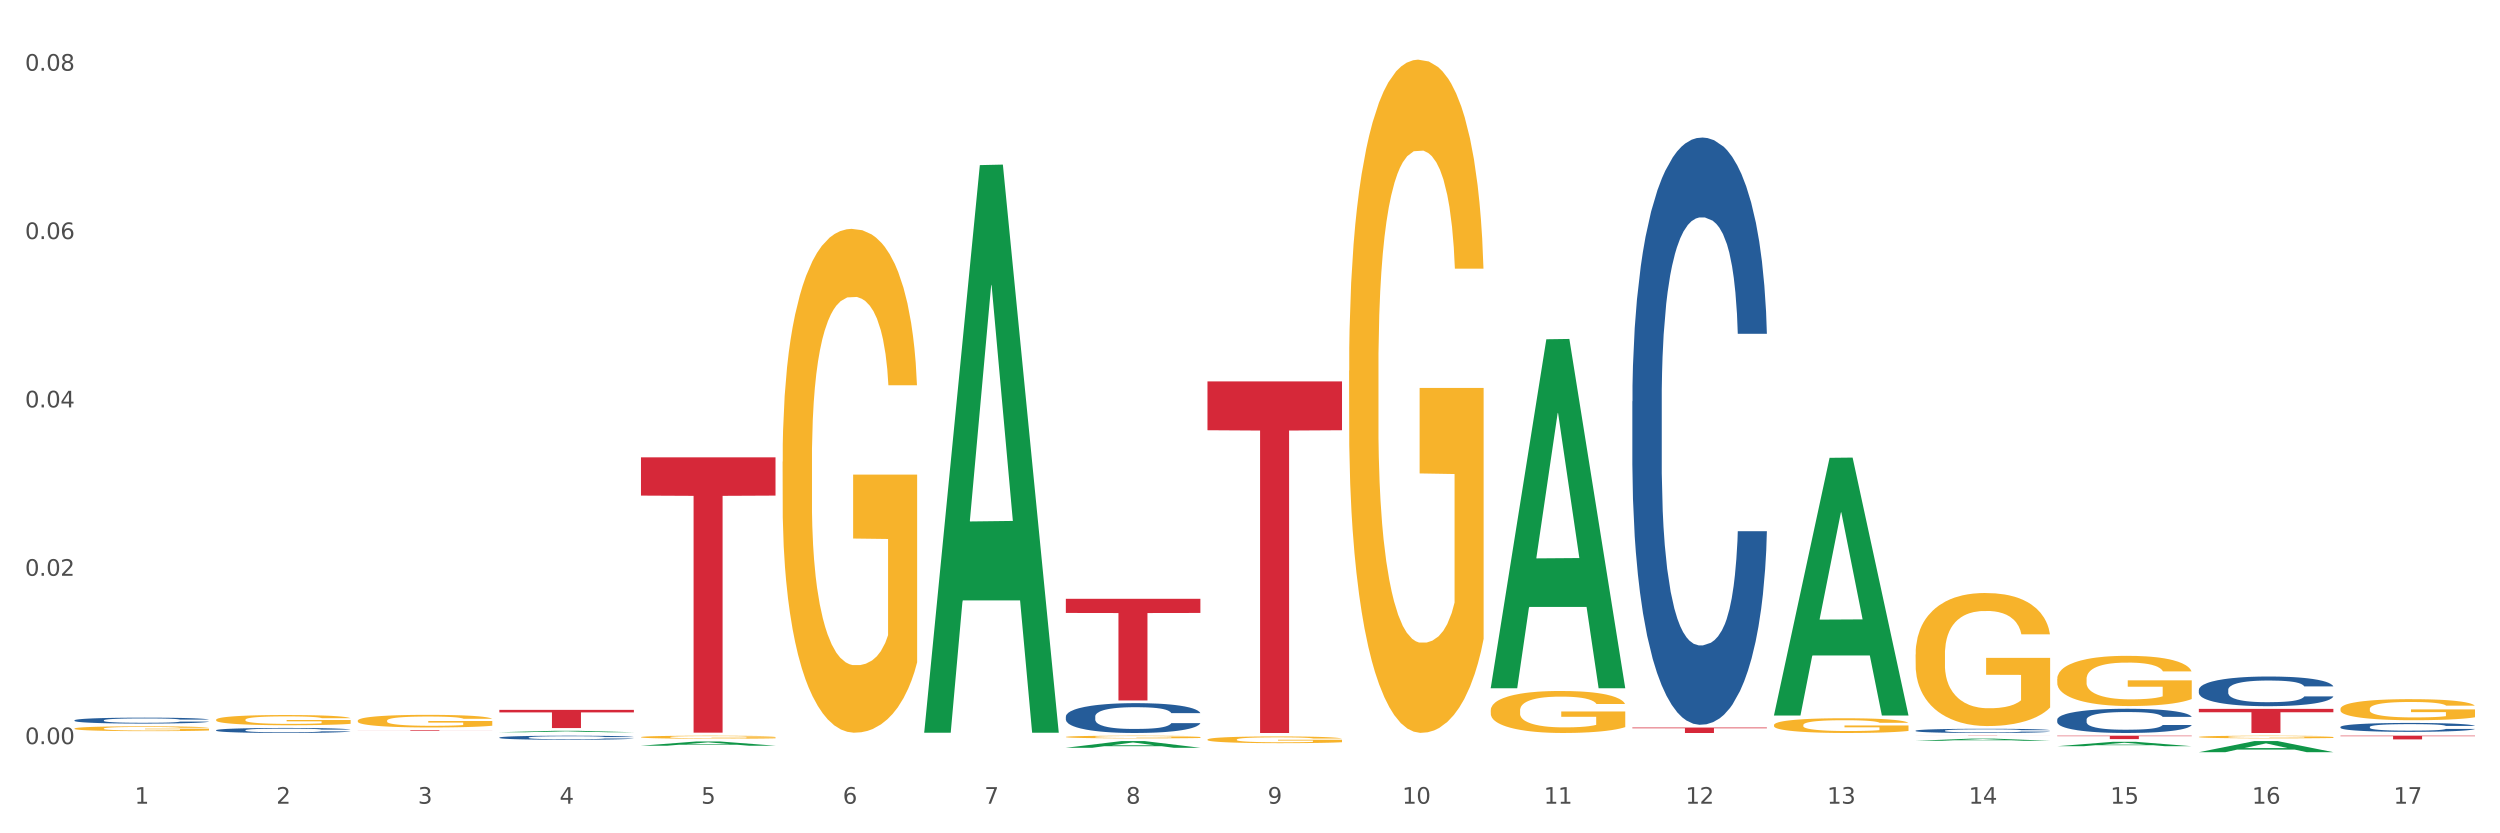 <?xml version="1.0" encoding="utf-8" standalone="no"?>
<!DOCTYPE svg PUBLIC "-//W3C//DTD SVG 1.1//EN"
  "http://www.w3.org/Graphics/SVG/1.1/DTD/svg11.dtd">
<svg xmlns:xlink="http://www.w3.org/1999/xlink" width="1080pt" height="360pt" viewBox="0 0 1080 360" xmlns="http://www.w3.org/2000/svg" version="1.1">
 <rect x="0" y="0" width="1080" height="360" fill="#333333" stroke="none"/>
 <defs>
  <style type="text/css">*{stroke-linejoin: round; stroke-linecap: butt}</style>
 </defs>
 <g id="figure_1">
  <g id="patch_1">
   <path d="M 0 360 
L 1080 360 
L 1080 0 
L 0 0 
z
" style="fill: #ffffff; stroke: #ffffff; stroke-linejoin: miter"/>
  </g>
  <g id="axes_1">
   <g id="matplotlib.axis_1">
    <g id="xtick_1">
     <g id="text_1">
      <!-- 1 -->
      <g style="fill: #4d4d4d" transform="translate(58.182 347.204) scale(0.096 -0.096)">
       <defs>
        <path id="DejaVuSans-31" d="M 794 531 
L 1825 531 
L 1825 4091 
L 703 3866 
L 703 4441 
L 1819 4666 
L 2450 4666 
L 2450 531 
L 3481 531 
L 3481 0 
L 794 0 
L 794 531 
z
" transform="scale(0.016)"/>
       </defs>
       <use xlink:href="#DejaVuSans-31"/>
      </g>
     </g>
    </g>
    <g id="xtick_2">
     <g id="text_2">
      <!-- 2 -->
      <g style="fill: #4d4d4d" transform="translate(119.364 347.204) scale(0.096 -0.096)">
       <defs>
        <path id="DejaVuSans-32" d="M 1228 531 
L 3431 531 
L 3431 0 
L 469 0 
L 469 531 
Q 828 903 1448 1529 
Q 2069 2156 2228 2338 
Q 2531 2678 2651 2914 
Q 2772 3150 2772 3378 
Q 2772 3750 2511 3984 
Q 2250 4219 1831 4219 
Q 1534 4219 1204 4116 
Q 875 4013 500 3803 
L 500 4441 
Q 881 4594 1212 4672 
Q 1544 4750 1819 4750 
Q 2544 4750 2975 4387 
Q 3406 4025 3406 3419 
Q 3406 3131 3298 2873 
Q 3191 2616 2906 2266 
Q 2828 2175 2409 1742 
Q 1991 1309 1228 531 
z
" transform="scale(0.016)"/>
       </defs>
       <use xlink:href="#DejaVuSans-32"/>
      </g>
     </g>
    </g>
    <g id="xtick_3">
     <g id="text_3">
      <!-- 3 -->
      <g style="fill: #4d4d4d" transform="translate(180.545 347.204) scale(0.096 -0.096)">
       <defs>
        <path id="DejaVuSans-33" d="M 2597 2516 
Q 3050 2419 3304 2112 
Q 3559 1806 3559 1356 
Q 3559 666 3084 287 
Q 2609 -91 1734 -91 
Q 1441 -91 1130 -33 
Q 819 25 488 141 
L 488 750 
Q 750 597 1062 519 
Q 1375 441 1716 441 
Q 2309 441 2620 675 
Q 2931 909 2931 1356 
Q 2931 1769 2642 2001 
Q 2353 2234 1838 2234 
L 1294 2234 
L 1294 2753 
L 1863 2753 
Q 2328 2753 2575 2939 
Q 2822 3125 2822 3475 
Q 2822 3834 2567 4026 
Q 2313 4219 1838 4219 
Q 1578 4219 1281 4162 
Q 984 4106 628 3988 
L 628 4550 
Q 988 4650 1302 4700 
Q 1616 4750 1894 4750 
Q 2613 4750 3031 4423 
Q 3450 4097 3450 3541 
Q 3450 3153 3228 2886 
Q 3006 2619 2597 2516 
z
" transform="scale(0.016)"/>
       </defs>
       <use xlink:href="#DejaVuSans-33"/>
      </g>
     </g>
    </g>
    <g id="xtick_4">
     <g id="text_4">
      <!-- 4 -->
      <g style="fill: #4d4d4d" transform="translate(241.726 347.204) scale(0.096 -0.096)">
       <defs>
        <path id="DejaVuSans-34" d="M 2419 4116 
L 825 1625 
L 2419 1625 
L 2419 4116 
z
M 2253 4666 
L 3047 4666 
L 3047 1625 
L 3713 1625 
L 3713 1100 
L 3047 1100 
L 3047 0 
L 2419 0 
L 2419 1100 
L 313 1100 
L 313 1709 
L 2253 4666 
z
" transform="scale(0.016)"/>
       </defs>
       <use xlink:href="#DejaVuSans-34"/>
      </g>
     </g>
    </g>
    <g id="xtick_5">
     <g id="text_5">
      <!-- 5 -->
      <g style="fill: #4d4d4d" transform="translate(302.908 347.204) scale(0.096 -0.096)">
       <defs>
        <path id="DejaVuSans-35" d="M 691 4666 
L 3169 4666 
L 3169 4134 
L 1269 4134 
L 1269 2991 
Q 1406 3038 1543 3061 
Q 1681 3084 1819 3084 
Q 2600 3084 3056 2656 
Q 3513 2228 3513 1497 
Q 3513 744 3044 326 
Q 2575 -91 1722 -91 
Q 1428 -91 1123 -41 
Q 819 9 494 109 
L 494 744 
Q 775 591 1075 516 
Q 1375 441 1709 441 
Q 2250 441 2565 725 
Q 2881 1009 2881 1497 
Q 2881 1984 2565 2268 
Q 2250 2553 1709 2553 
Q 1456 2553 1204 2497 
Q 953 2441 691 2322 
L 691 4666 
z
" transform="scale(0.016)"/>
       </defs>
       <use xlink:href="#DejaVuSans-35"/>
      </g>
     </g>
    </g>
    <g id="xtick_6">
     <g id="text_6">
      <!-- 6 -->
      <g style="fill: #4d4d4d" transform="translate(364.089 347.204) scale(0.096 -0.096)">
       <defs>
        <path id="DejaVuSans-36" d="M 2113 2584 
Q 1688 2584 1439 2293 
Q 1191 2003 1191 1497 
Q 1191 994 1439 701 
Q 1688 409 2113 409 
Q 2538 409 2786 701 
Q 3034 994 3034 1497 
Q 3034 2003 2786 2293 
Q 2538 2584 2113 2584 
z
M 3366 4563 
L 3366 3988 
Q 3128 4100 2886 4159 
Q 2644 4219 2406 4219 
Q 1781 4219 1451 3797 
Q 1122 3375 1075 2522 
Q 1259 2794 1537 2939 
Q 1816 3084 2150 3084 
Q 2853 3084 3261 2657 
Q 3669 2231 3669 1497 
Q 3669 778 3244 343 
Q 2819 -91 2113 -91 
Q 1303 -91 875 529 
Q 447 1150 447 2328 
Q 447 3434 972 4092 
Q 1497 4750 2381 4750 
Q 2619 4750 2861 4703 
Q 3103 4656 3366 4563 
z
" transform="scale(0.016)"/>
       </defs>
       <use xlink:href="#DejaVuSans-36"/>
      </g>
     </g>
    </g>
    <g id="xtick_7">
     <g id="text_7">
      <!-- 7 -->
      <g style="fill: #4d4d4d" transform="translate(425.271 347.204) scale(0.096 -0.096)">
       <defs>
        <path id="DejaVuSans-37" d="M 525 4666 
L 3525 4666 
L 3525 4397 
L 1831 0 
L 1172 0 
L 2766 4134 
L 525 4134 
L 525 4666 
z
" transform="scale(0.016)"/>
       </defs>
       <use xlink:href="#DejaVuSans-37"/>
      </g>
     </g>
    </g>
    <g id="xtick_8">
     <g id="text_8">
      <!-- 8 -->
      <g style="fill: #4d4d4d" transform="translate(486.452 347.204) scale(0.096 -0.096)">
       <defs>
        <path id="DejaVuSans-38" d="M 2034 2216 
Q 1584 2216 1326 1975 
Q 1069 1734 1069 1313 
Q 1069 891 1326 650 
Q 1584 409 2034 409 
Q 2484 409 2743 651 
Q 3003 894 3003 1313 
Q 3003 1734 2745 1975 
Q 2488 2216 2034 2216 
z
M 1403 2484 
Q 997 2584 770 2862 
Q 544 3141 544 3541 
Q 544 4100 942 4425 
Q 1341 4750 2034 4750 
Q 2731 4750 3128 4425 
Q 3525 4100 3525 3541 
Q 3525 3141 3298 2862 
Q 3072 2584 2669 2484 
Q 3125 2378 3379 2068 
Q 3634 1759 3634 1313 
Q 3634 634 3220 271 
Q 2806 -91 2034 -91 
Q 1263 -91 848 271 
Q 434 634 434 1313 
Q 434 1759 690 2068 
Q 947 2378 1403 2484 
z
M 1172 3481 
Q 1172 3119 1398 2916 
Q 1625 2713 2034 2713 
Q 2441 2713 2670 2916 
Q 2900 3119 2900 3481 
Q 2900 3844 2670 4047 
Q 2441 4250 2034 4250 
Q 1625 4250 1398 4047 
Q 1172 3844 1172 3481 
z
" transform="scale(0.016)"/>
       </defs>
       <use xlink:href="#DejaVuSans-38"/>
      </g>
     </g>
    </g>
    <g id="xtick_9">
     <g id="text_9">
      <!-- 9 -->
      <g style="fill: #4d4d4d" transform="translate(547.634 347.204) scale(0.096 -0.096)">
       <defs>
        <path id="DejaVuSans-39" d="M 703 97 
L 703 672 
Q 941 559 1184 500 
Q 1428 441 1663 441 
Q 2288 441 2617 861 
Q 2947 1281 2994 2138 
Q 2813 1869 2534 1725 
Q 2256 1581 1919 1581 
Q 1219 1581 811 2004 
Q 403 2428 403 3163 
Q 403 3881 828 4315 
Q 1253 4750 1959 4750 
Q 2769 4750 3195 4129 
Q 3622 3509 3622 2328 
Q 3622 1225 3098 567 
Q 2575 -91 1691 -91 
Q 1453 -91 1209 -44 
Q 966 3 703 97 
z
M 1959 2075 
Q 2384 2075 2632 2365 
Q 2881 2656 2881 3163 
Q 2881 3666 2632 3958 
Q 2384 4250 1959 4250 
Q 1534 4250 1286 3958 
Q 1038 3666 1038 3163 
Q 1038 2656 1286 2365 
Q 1534 2075 1959 2075 
z
" transform="scale(0.016)"/>
       </defs>
       <use xlink:href="#DejaVuSans-39"/>
      </g>
     </g>
    </g>
    <g id="xtick_10">
     <g id="text_10">
      <!-- 10 -->
      <g style="fill: #4d4d4d" transform="translate(605.761 347.204) scale(0.096 -0.096)">
       <defs>
        <path id="DejaVuSans-30" d="M 2034 4250 
Q 1547 4250 1301 3770 
Q 1056 3291 1056 2328 
Q 1056 1369 1301 889 
Q 1547 409 2034 409 
Q 2525 409 2770 889 
Q 3016 1369 3016 2328 
Q 3016 3291 2770 3770 
Q 2525 4250 2034 4250 
z
M 2034 4750 
Q 2819 4750 3233 4129 
Q 3647 3509 3647 2328 
Q 3647 1150 3233 529 
Q 2819 -91 2034 -91 
Q 1250 -91 836 529 
Q 422 1150 422 2328 
Q 422 3509 836 4129 
Q 1250 4750 2034 4750 
z
" transform="scale(0.016)"/>
       </defs>
       <use xlink:href="#DejaVuSans-31"/>
       <use xlink:href="#DejaVuSans-30" transform="translate(63.623 0)"/>
      </g>
     </g>
    </g>
    <g id="xtick_11">
     <g id="text_11">
      <!-- 11 -->
      <g style="fill: #4d4d4d" transform="translate(666.942 347.204) scale(0.096 -0.096)">
       <use xlink:href="#DejaVuSans-31"/>
       <use xlink:href="#DejaVuSans-31" transform="translate(63.623 0)"/>
      </g>
     </g>
    </g>
    <g id="xtick_12">
     <g id="text_12">
      <!-- 12 -->
      <g style="fill: #4d4d4d" transform="translate(728.124 347.204) scale(0.096 -0.096)">
       <use xlink:href="#DejaVuSans-31"/>
       <use xlink:href="#DejaVuSans-32" transform="translate(63.623 0)"/>
      </g>
     </g>
    </g>
    <g id="xtick_13">
     <g id="text_13">
      <!-- 13 -->
      <g style="fill: #4d4d4d" transform="translate(789.305 347.204) scale(0.096 -0.096)">
       <use xlink:href="#DejaVuSans-31"/>
       <use xlink:href="#DejaVuSans-33" transform="translate(63.623 0)"/>
      </g>
     </g>
    </g>
    <g id="xtick_14">
     <g id="text_14">
      <!-- 14 -->
      <g style="fill: #4d4d4d" transform="translate(850.487 347.204) scale(0.096 -0.096)">
       <use xlink:href="#DejaVuSans-31"/>
       <use xlink:href="#DejaVuSans-34" transform="translate(63.623 0)"/>
      </g>
     </g>
    </g>
    <g id="xtick_15">
     <g id="text_15">
      <!-- 15 -->
      <g style="fill: #4d4d4d" transform="translate(911.668 347.204) scale(0.096 -0.096)">
       <use xlink:href="#DejaVuSans-31"/>
       <use xlink:href="#DejaVuSans-35" transform="translate(63.623 0)"/>
      </g>
     </g>
    </g>
    <g id="xtick_16">
     <g id="text_16">
      <!-- 16 -->
      <g style="fill: #4d4d4d" transform="translate(972.849 347.204) scale(0.096 -0.096)">
       <use xlink:href="#DejaVuSans-31"/>
       <use xlink:href="#DejaVuSans-36" transform="translate(63.623 0)"/>
      </g>
     </g>
    </g>
    <g id="xtick_17">
     <g id="text_17">
      <!-- 17 -->
      <g style="fill: #4d4d4d" transform="translate(1034.031 347.204) scale(0.096 -0.096)">
       <use xlink:href="#DejaVuSans-31"/>
       <use xlink:href="#DejaVuSans-37" transform="translate(63.623 0)"/>
      </g>
     </g>
    </g>
    <g id="xtick_18"/>
    <g id="xtick_19"/>
    <g id="xtick_20"/>
    <g id="xtick_21"/>
    <g id="xtick_22"/>
    <g id="xtick_23"/>
    <g id="xtick_24"/>
    <g id="xtick_25"/>
    <g id="xtick_26"/>
    <g id="xtick_27"/>
    <g id="xtick_28"/>
    <g id="xtick_29"/>
    <g id="xtick_30"/>
    <g id="xtick_31"/>
    <g id="xtick_32"/>
    <g id="xtick_33"/>
   </g>
   <g id="matplotlib.axis_2">
    <g id="ytick_1">
     <g id="text_18">
      <!-- 0.00 -->
      <g style="fill: #4d4d4d" transform="translate(10.8 321.467) scale(0.096 -0.096)">
       <defs>
        <path id="DejaVuSans-2e" d="M 684 794 
L 1344 794 
L 1344 0 
L 684 0 
L 684 794 
z
" transform="scale(0.016)"/>
       </defs>
       <use xlink:href="#DejaVuSans-30"/>
       <use xlink:href="#DejaVuSans-2e" transform="translate(63.623 0)"/>
       <use xlink:href="#DejaVuSans-30" transform="translate(95.41 0)"/>
       <use xlink:href="#DejaVuSans-30" transform="translate(159.033 0)"/>
      </g>
     </g>
    </g>
    <g id="ytick_2">
     <g id="text_19">
      <!-- 0.02 -->
      <g style="fill: #4d4d4d" transform="translate(10.8 248.736) scale(0.096 -0.096)">
       <use xlink:href="#DejaVuSans-30"/>
       <use xlink:href="#DejaVuSans-2e" transform="translate(63.623 0)"/>
       <use xlink:href="#DejaVuSans-30" transform="translate(95.41 0)"/>
       <use xlink:href="#DejaVuSans-32" transform="translate(159.033 0)"/>
      </g>
     </g>
    </g>
    <g id="ytick_3">
     <g id="text_20">
      <!-- 0.04 -->
      <g style="fill: #4d4d4d" transform="translate(10.8 176.006) scale(0.096 -0.096)">
       <use xlink:href="#DejaVuSans-30"/>
       <use xlink:href="#DejaVuSans-2e" transform="translate(63.623 0)"/>
       <use xlink:href="#DejaVuSans-30" transform="translate(95.41 0)"/>
       <use xlink:href="#DejaVuSans-34" transform="translate(159.033 0)"/>
      </g>
     </g>
    </g>
    <g id="ytick_4">
     <g id="text_21">
      <!-- 0.06 -->
      <g style="fill: #4d4d4d" transform="translate(10.8 103.276) scale(0.096 -0.096)">
       <use xlink:href="#DejaVuSans-30"/>
       <use xlink:href="#DejaVuSans-2e" transform="translate(63.623 0)"/>
       <use xlink:href="#DejaVuSans-30" transform="translate(95.41 0)"/>
       <use xlink:href="#DejaVuSans-36" transform="translate(159.033 0)"/>
      </g>
     </g>
    </g>
    <g id="ytick_5">
     <g id="text_22">
      <!-- 0.08 -->
      <g style="fill: #4d4d4d" transform="translate(10.8 30.546) scale(0.096 -0.096)">
       <use xlink:href="#DejaVuSans-30"/>
       <use xlink:href="#DejaVuSans-2e" transform="translate(63.623 0)"/>
       <use xlink:href="#DejaVuSans-30" transform="translate(95.41 0)"/>
       <use xlink:href="#DejaVuSans-38" transform="translate(159.033 0)"/>
      </g>
     </g>
    </g>
    <g id="ytick_6"/>
    <g id="ytick_7"/>
    <g id="ytick_8"/>
    <g id="ytick_9"/>
   </g>
   <g id="PolyCollection_1">
    <path d="M 827.533 320.02 
L 827.593 320.019 
L 851.561 319.08 
L 861.508 319.079 
L 885.656 320.022 
L 874.151 320.022 
L 868.938 319.802 
L 844.191 319.802 
L 844.011 319.806 
L 838.978 320.022 
L 827.533 320.022 
L 827.533 320.02 
L 847.307 319.671 
L 865.822 319.671 
L 856.654 319.28 
L 856.535 319.278 
L 856.415 319.281 
L 847.247 319.671 
L 847.307 319.671 
L 827.533 320.02 
z
" clip-path="url(#p398b3036e3)" style="fill: #109648"/>
    <path d="M 949.896 324.94 
L 949.956 324.936 
L 973.924 320.14 
L 983.871 320.135 
L 1008.019 324.95 
L 996.514 324.95 
L 991.301 323.828 
L 966.554 323.828 
L 966.374 323.847 
L 961.341 324.95 
L 949.896 324.95 
L 949.896 324.94 
L 969.67 323.159 
L 988.185 323.155 
L 979.017 321.162 
L 978.897 321.152 
L 978.778 321.166 
L 969.61 323.155 
L 969.67 323.159 
L 949.896 324.94 
z
" clip-path="url(#p398b3036e3)" style="fill: #109648"/>
    <path d="M 888.715 322.36 
L 888.775 322.358 
L 912.743 320.462 
L 922.689 320.46 
L 946.837 322.364 
L 935.333 322.364 
L 930.12 321.92 
L 905.373 321.92 
L 905.193 321.927 
L 900.16 322.364 
L 888.715 322.364 
L 888.715 322.36 
L 908.488 321.656 
L 927.004 321.654 
L 917.836 320.866 
L 917.716 320.862 
L 917.596 320.868 
L 908.428 321.654 
L 908.488 321.656 
L 888.715 322.36 
z
" clip-path="url(#p398b3036e3)" style="fill: #109648"/>
    <path d="M 766.352 313.224 
L 766.421 313.219 
L 766.421 313.009 
L 766.558 312.829 
L 767.244 312.392 
L 768.273 312.032 
L 769.028 311.84 
L 769.783 311.683 
L 770.675 311.526 
L 771.773 311.363 
L 773.763 311.124 
L 774.998 311.002 
L 776.508 310.874 
L 779.253 310.688 
L 781.243 310.583 
L 783.301 310.496 
L 786.664 310.391 
L 788.86 310.345 
L 791.193 310.31 
L 794.006 310.286 
L 796.134 310.281 
L 800.8 310.298 
L 804.78 310.35 
L 806.701 310.391 
L 809.172 310.461 
L 810.476 310.507 
L 812.603 310.601 
L 814.799 310.723 
L 816.308 310.827 
L 818.573 311.025 
L 820.288 311.223 
L 821.867 311.467 
L 822.69 311.636 
L 823.308 311.793 
L 823.857 311.974 
L 824.406 312.259 
L 812.054 312.259 
L 811.574 312.055 
L 810.819 311.863 
L 809.721 311.677 
L 808.76 311.56 
L 807.113 311.415 
L 805.603 311.322 
L 804.025 311.252 
L 802.104 311.194 
L 800.594 311.165 
L 798.467 311.142 
L 794.281 311.147 
L 791.467 311.194 
L 789.546 311.252 
L 788.311 311.304 
L 787.213 311.363 
L 785.978 311.444 
L 784.537 311.566 
L 783.507 311.677 
L 782.478 311.816 
L 781.655 311.956 
L 780.9 312.119 
L 780.282 312.294 
L 779.802 312.474 
L 779.39 312.695 
L 779.047 313.061 
L 779.047 313.858 
L 779.184 314.039 
L 779.527 314.277 
L 779.939 314.458 
L 780.625 314.673 
L 781.243 314.818 
L 782.409 315.028 
L 783.713 315.202 
L 784.743 315.313 
L 785.772 315.406 
L 787.556 315.534 
L 789.546 315.639 
L 791.262 315.703 
L 793.595 315.761 
L 795.173 315.784 
L 796.545 315.796 
L 799.908 315.796 
L 802.31 315.778 
L 804.986 315.738 
L 807.044 315.685 
L 808.76 315.621 
L 810.681 315.517 
L 811.917 315.418 
L 811.917 314.202 
L 796.82 314.196 
L 796.82 313.387 
L 824.474 313.387 
L 824.474 315.761 
L 823.308 315.883 
L 822.004 315.994 
L 820.632 316.093 
L 818.573 316.215 
L 816.103 316.331 
L 813.907 316.412 
L 811.574 316.482 
L 808.829 316.546 
L 805.26 316.604 
L 803.064 316.628 
L 800.32 316.645 
L 797.094 316.651 
L 794.281 316.639 
L 791.536 316.61 
L 788.654 316.558 
L 785.84 316.482 
L 783.713 316.407 
L 781.586 316.314 
L 779.321 316.191 
L 777.537 316.075 
L 776.165 315.97 
L 774.655 315.837 
L 773.008 315.662 
L 771.773 315.505 
L 770.675 315.342 
L 769.509 315.133 
L 768.685 314.952 
L 767.862 314.725 
L 767.381 314.557 
L 766.832 314.295 
L 766.421 313.928 
L 766.352 313.224 
z
" clip-path="url(#p398b3036e3)" style="fill: #f7b32b"/>
    <path d="M 949.896 318.35 
L 949.965 318.349 
L 949.965 318.311 
L 950.102 318.278 
L 950.788 318.2 
L 951.818 318.135 
L 952.572 318.1 
L 953.327 318.072 
L 954.219 318.044 
L 955.317 318.014 
L 957.307 317.971 
L 958.543 317.949 
L 960.052 317.926 
L 962.797 317.893 
L 964.787 317.874 
L 966.846 317.858 
L 970.208 317.839 
L 972.404 317.831 
L 974.737 317.824 
L 977.551 317.82 
L 979.678 317.819 
L 984.344 317.822 
L 988.324 317.832 
L 990.246 317.839 
L 992.716 317.852 
L 994.02 317.86 
L 996.147 317.877 
L 998.343 317.899 
L 999.853 317.918 
L 1002.117 317.953 
L 1003.833 317.989 
L 1005.411 318.033 
L 1006.234 318.064 
L 1006.852 318.092 
L 1007.401 318.124 
L 1007.95 318.176 
L 995.598 318.176 
L 995.118 318.139 
L 994.363 318.104 
L 993.265 318.071 
L 992.304 318.05 
L 990.657 318.024 
L 989.148 318.007 
L 987.569 317.994 
L 985.648 317.984 
L 984.138 317.979 
L 982.011 317.974 
L 977.825 317.975 
L 975.012 317.984 
L 973.09 317.994 
L 971.855 318.004 
L 970.757 318.014 
L 969.522 318.029 
L 968.081 318.051 
L 967.052 318.071 
L 966.022 318.096 
L 965.199 318.121 
L 964.444 318.151 
L 963.826 318.182 
L 963.346 318.214 
L 962.934 318.254 
L 962.591 318.32 
L 962.591 318.464 
L 962.728 318.496 
L 963.072 318.539 
L 963.483 318.572 
L 964.169 318.611 
L 964.787 318.637 
L 965.954 318.675 
L 967.257 318.706 
L 968.287 318.726 
L 969.316 318.743 
L 971.1 318.766 
L 973.09 318.785 
L 974.806 318.796 
L 977.139 318.807 
L 978.717 318.811 
L 980.09 318.813 
L 983.452 318.813 
L 985.854 318.81 
L 988.53 318.803 
L 990.589 318.793 
L 992.304 318.782 
L 994.226 318.763 
L 995.461 318.745 
L 995.461 318.526 
L 980.364 318.525 
L 980.364 318.379 
L 1008.019 318.379 
L 1008.019 318.807 
L 1006.852 318.829 
L 1005.548 318.849 
L 1004.176 318.867 
L 1002.117 318.889 
L 999.647 318.91 
L 997.451 318.924 
L 995.118 318.937 
L 992.373 318.948 
L 988.805 318.959 
L 986.609 318.963 
L 983.864 318.966 
L 980.639 318.967 
L 977.825 318.965 
L 975.08 318.96 
L 972.198 318.95 
L 969.385 318.937 
L 967.257 318.923 
L 965.13 318.906 
L 962.866 318.884 
L 961.082 318.863 
L 959.709 318.845 
L 958.199 318.82 
L 956.553 318.789 
L 955.317 318.761 
L 954.219 318.731 
L 953.053 318.694 
L 952.229 318.661 
L 951.406 318.62 
L 950.926 318.59 
L 950.377 318.543 
L 949.965 318.477 
L 949.896 318.35 
z
" clip-path="url(#p398b3036e3)" style="fill: #f7b32b"/>
    <path d="M 1011.078 306.242 
L 1011.146 306.233 
L 1011.146 305.934 
L 1011.284 305.676 
L 1011.97 305.052 
L 1012.999 304.537 
L 1013.754 304.262 
L 1014.509 304.038 
L 1015.401 303.813 
L 1016.499 303.58 
L 1018.489 303.239 
L 1019.724 303.064 
L 1021.234 302.882 
L 1023.978 302.615 
L 1025.969 302.466 
L 1028.027 302.341 
L 1031.39 302.191 
L 1033.585 302.125 
L 1035.919 302.075 
L 1038.732 302.041 
L 1040.859 302.033 
L 1045.526 302.058 
L 1049.506 302.133 
L 1051.427 302.191 
L 1053.897 302.291 
L 1055.201 302.358 
L 1057.328 302.491 
L 1059.524 302.665 
L 1061.034 302.815 
L 1063.299 303.098 
L 1065.014 303.381 
L 1066.592 303.73 
L 1067.416 303.971 
L 1068.033 304.196 
L 1068.582 304.453 
L 1069.131 304.861 
L 1056.78 304.861 
L 1056.299 304.57 
L 1055.544 304.295 
L 1054.446 304.029 
L 1053.486 303.863 
L 1051.839 303.655 
L 1050.329 303.522 
L 1048.751 303.422 
L 1046.829 303.339 
L 1045.32 303.297 
L 1043.192 303.264 
L 1039.007 303.272 
L 1036.193 303.339 
L 1034.272 303.422 
L 1033.037 303.497 
L 1031.939 303.58 
L 1030.703 303.697 
L 1029.262 303.871 
L 1028.233 304.029 
L 1027.204 304.229 
L 1026.38 304.428 
L 1025.625 304.661 
L 1025.008 304.911 
L 1024.527 305.169 
L 1024.116 305.485 
L 1023.773 306.009 
L 1023.773 307.148 
L 1023.91 307.406 
L 1024.253 307.747 
L 1024.665 308.005 
L 1025.351 308.312 
L 1025.969 308.52 
L 1027.135 308.82 
L 1028.439 309.069 
L 1029.468 309.227 
L 1030.498 309.36 
L 1032.282 309.543 
L 1034.272 309.693 
L 1035.987 309.785 
L 1038.32 309.868 
L 1039.899 309.901 
L 1041.271 309.918 
L 1044.634 309.918 
L 1047.035 309.893 
L 1049.712 309.834 
L 1051.77 309.76 
L 1053.486 309.668 
L 1055.407 309.518 
L 1056.642 309.377 
L 1056.642 307.639 
L 1041.546 307.63 
L 1041.546 306.474 
L 1069.2 306.474 
L 1069.2 309.868 
L 1068.033 310.042 
L 1066.73 310.2 
L 1065.357 310.342 
L 1063.299 310.516 
L 1060.828 310.683 
L 1058.632 310.799 
L 1056.299 310.899 
L 1053.554 310.99 
L 1049.986 311.074 
L 1047.79 311.107 
L 1045.045 311.132 
L 1041.82 311.14 
L 1039.007 311.124 
L 1036.262 311.082 
L 1033.38 311.007 
L 1030.566 310.899 
L 1028.439 310.791 
L 1026.312 310.658 
L 1024.047 310.483 
L 1022.263 310.317 
L 1020.891 310.167 
L 1019.381 309.976 
L 1017.734 309.726 
L 1016.499 309.502 
L 1015.401 309.269 
L 1014.234 308.969 
L 1013.411 308.712 
L 1012.587 308.387 
L 1012.107 308.146 
L 1011.558 307.772 
L 1011.146 307.248 
L 1011.078 306.242 
z
" clip-path="url(#p398b3036e3)" style="fill: #f7b32b"/>
    <path d="M 827.533 282.74 
L 827.602 282.688 
L 827.602 280.798 
L 827.739 279.171 
L 828.425 275.233 
L 829.455 271.979 
L 830.21 270.246 
L 830.964 268.829 
L 831.857 267.412 
L 832.954 265.942 
L 834.945 263.79 
L 836.18 262.687 
L 837.689 261.532 
L 840.434 259.852 
L 842.424 258.908 
L 844.483 258.12 
L 847.845 257.175 
L 850.041 256.755 
L 852.374 256.44 
L 855.188 256.23 
L 857.315 256.178 
L 861.981 256.335 
L 865.961 256.808 
L 867.883 257.175 
L 870.353 257.805 
L 871.657 258.225 
L 873.784 259.065 
L 875.98 260.167 
L 877.49 261.112 
L 879.754 262.897 
L 881.47 264.682 
L 883.048 266.887 
L 883.872 268.409 
L 884.489 269.827 
L 885.038 271.454 
L 885.587 274.026 
L 873.235 274.026 
L 872.755 272.189 
L 872 270.456 
L 870.902 268.777 
L 869.941 267.727 
L 868.295 266.414 
L 866.785 265.574 
L 865.207 264.944 
L 863.285 264.42 
L 861.775 264.157 
L 859.648 263.947 
L 855.462 264 
L 852.649 264.42 
L 850.727 264.944 
L 849.492 265.417 
L 848.394 265.942 
L 847.159 266.677 
L 845.718 267.779 
L 844.689 268.777 
L 843.659 270.036 
L 842.836 271.296 
L 842.081 272.766 
L 841.464 274.341 
L 840.983 275.968 
L 840.571 277.963 
L 840.228 281.27 
L 840.228 288.462 
L 840.366 290.09 
L 840.709 292.242 
L 841.12 293.869 
L 841.807 295.812 
L 842.424 297.124 
L 843.591 299.014 
L 844.895 300.589 
L 845.924 301.586 
L 846.953 302.426 
L 848.737 303.581 
L 850.727 304.526 
L 852.443 305.103 
L 854.776 305.628 
L 856.354 305.838 
L 857.727 305.943 
L 861.089 305.943 
L 863.491 305.786 
L 866.167 305.418 
L 868.226 304.946 
L 869.941 304.368 
L 871.863 303.423 
L 873.098 302.531 
L 873.098 291.559 
L 858.001 291.507 
L 858.001 284.21 
L 885.656 284.21 
L 885.656 305.628 
L 884.489 306.731 
L 883.185 307.728 
L 881.813 308.62 
L 879.754 309.723 
L 877.284 310.773 
L 875.088 311.508 
L 872.755 312.138 
L 870.01 312.715 
L 866.442 313.24 
L 864.246 313.45 
L 861.501 313.607 
L 858.276 313.66 
L 855.462 313.555 
L 852.717 313.292 
L 849.835 312.82 
L 847.022 312.138 
L 844.895 311.455 
L 842.767 310.615 
L 840.503 309.513 
L 838.719 308.463 
L 837.346 307.518 
L 835.837 306.311 
L 834.19 304.736 
L 832.954 303.318 
L 831.857 301.849 
L 830.69 299.959 
L 829.867 298.331 
L 829.043 296.284 
L 828.563 294.762 
L 828.014 292.399 
L 827.602 289.092 
L 827.533 282.74 
z
" clip-path="url(#p398b3036e3)" style="fill: #f7b32b"/>
    <path d="M 888.715 293.345 
L 888.783 293.325 
L 888.783 292.612 
L 888.921 291.997 
L 889.607 290.511 
L 890.636 289.283 
L 891.391 288.629 
L 892.146 288.094 
L 893.038 287.559 
L 894.136 287.004 
L 896.126 286.192 
L 897.361 285.776 
L 898.871 285.34 
L 901.616 284.706 
L 903.606 284.349 
L 905.664 284.052 
L 909.027 283.695 
L 911.223 283.537 
L 913.556 283.418 
L 916.369 283.339 
L 918.497 283.319 
L 923.163 283.378 
L 927.143 283.557 
L 929.064 283.695 
L 931.535 283.933 
L 932.838 284.092 
L 934.966 284.409 
L 937.162 284.825 
L 938.671 285.181 
L 940.936 285.855 
L 942.651 286.529 
L 944.23 287.361 
L 945.053 287.936 
L 945.671 288.471 
L 946.22 289.085 
L 946.769 290.056 
L 934.417 290.056 
L 933.936 289.362 
L 933.182 288.708 
L 932.084 288.074 
L 931.123 287.678 
L 929.476 287.183 
L 927.966 286.866 
L 926.388 286.628 
L 924.467 286.43 
L 922.957 286.331 
L 920.83 286.251 
L 916.644 286.271 
L 913.83 286.43 
L 911.909 286.628 
L 910.674 286.806 
L 909.576 287.004 
L 908.341 287.282 
L 906.899 287.698 
L 905.87 288.074 
L 904.841 288.55 
L 904.017 289.025 
L 903.263 289.58 
L 902.645 290.175 
L 902.165 290.789 
L 901.753 291.542 
L 901.41 292.79 
L 901.41 295.504 
L 901.547 296.119 
L 901.89 296.931 
L 902.302 297.545 
L 902.988 298.278 
L 903.606 298.774 
L 904.772 299.487 
L 906.076 300.081 
L 907.105 300.458 
L 908.135 300.775 
L 909.919 301.211 
L 911.909 301.568 
L 913.624 301.785 
L 915.958 301.984 
L 917.536 302.063 
L 918.908 302.102 
L 922.271 302.102 
L 924.672 302.043 
L 927.349 301.904 
L 929.407 301.726 
L 931.123 301.508 
L 933.044 301.151 
L 934.279 300.815 
L 934.279 296.673 
L 919.183 296.654 
L 919.183 293.9 
L 946.837 293.9 
L 946.837 301.984 
L 945.671 302.4 
L 944.367 302.776 
L 942.994 303.113 
L 940.936 303.529 
L 938.465 303.925 
L 936.269 304.203 
L 933.936 304.441 
L 931.191 304.658 
L 927.623 304.857 
L 925.427 304.936 
L 922.682 304.995 
L 919.457 305.015 
L 916.644 304.976 
L 913.899 304.876 
L 911.017 304.698 
L 908.203 304.441 
L 906.076 304.183 
L 903.949 303.866 
L 901.684 303.45 
L 899.9 303.054 
L 898.528 302.697 
L 897.018 302.241 
L 895.371 301.647 
L 894.136 301.112 
L 893.038 300.557 
L 891.871 299.844 
L 891.048 299.229 
L 890.224 298.457 
L 889.744 297.882 
L 889.195 296.991 
L 888.783 295.742 
L 888.715 293.345 
z
" clip-path="url(#p398b3036e3)" style="fill: #f7b32b"/>
    <path d="M 32.175 314.729 
L 32.244 314.727 
L 32.244 314.658 
L 32.381 314.598 
L 33.067 314.454 
L 34.096 314.335 
L 34.851 314.271 
L 35.606 314.219 
L 36.498 314.167 
L 37.596 314.113 
L 39.586 314.035 
L 40.821 313.994 
L 42.331 313.952 
L 45.076 313.89 
L 47.066 313.856 
L 49.124 313.827 
L 52.487 313.792 
L 54.683 313.777 
L 57.016 313.765 
L 59.829 313.758 
L 61.957 313.756 
L 66.623 313.761 
L 70.603 313.779 
L 72.524 313.792 
L 74.995 313.815 
L 76.299 313.831 
L 78.426 313.861 
L 80.622 313.902 
L 82.131 313.936 
L 84.396 314.002 
L 86.111 314.067 
L 87.69 314.148 
L 88.513 314.204 
L 89.131 314.256 
L 89.68 314.315 
L 90.229 314.41 
L 77.877 314.41 
L 77.397 314.342 
L 76.642 314.279 
L 75.544 314.217 
L 74.583 314.179 
L 72.936 314.131 
L 71.426 314.1 
L 69.848 314.077 
L 67.927 314.058 
L 66.417 314.048 
L 64.29 314.04 
L 60.104 314.042 
L 57.29 314.058 
L 55.369 314.077 
L 54.134 314.094 
L 53.036 314.113 
L 51.801 314.14 
L 50.36 314.181 
L 49.33 314.217 
L 48.301 314.264 
L 47.478 314.31 
L 46.723 314.364 
L 46.105 314.421 
L 45.625 314.481 
L 45.213 314.554 
L 44.87 314.675 
L 44.87 314.939 
L 45.007 314.998 
L 45.35 315.077 
L 45.762 315.137 
L 46.448 315.208 
L 47.066 315.256 
L 48.232 315.326 
L 49.536 315.383 
L 50.566 315.42 
L 51.595 315.451 
L 53.379 315.493 
L 55.369 315.528 
L 57.085 315.549 
L 59.418 315.568 
L 60.996 315.576 
L 62.368 315.579 
L 65.731 315.579 
L 68.133 315.574 
L 70.809 315.56 
L 72.868 315.543 
L 74.583 315.522 
L 76.504 315.487 
L 77.74 315.454 
L 77.74 315.052 
L 62.643 315.05 
L 62.643 314.783 
L 90.297 314.783 
L 90.297 315.568 
L 89.131 315.608 
L 87.827 315.645 
L 86.455 315.678 
L 84.396 315.718 
L 81.926 315.756 
L 79.73 315.783 
L 77.397 315.806 
L 74.652 315.828 
L 71.083 315.847 
L 68.887 315.855 
L 66.143 315.86 
L 62.917 315.862 
L 60.104 315.858 
L 57.359 315.849 
L 54.477 315.831 
L 51.663 315.806 
L 49.536 315.781 
L 47.409 315.751 
L 45.144 315.71 
L 43.36 315.672 
L 41.988 315.637 
L 40.478 315.593 
L 38.831 315.535 
L 37.596 315.483 
L 36.498 315.429 
L 35.332 315.36 
L 34.508 315.301 
L 33.685 315.225 
L 33.204 315.17 
L 32.655 315.083 
L 32.244 314.962 
L 32.175 314.729 
z
" clip-path="url(#p398b3036e3)" style="fill: #f7b32b"/>
    <path d="M 93.356 310.93 
L 93.425 310.926 
L 93.425 310.78 
L 93.562 310.655 
L 94.248 310.352 
L 95.278 310.102 
L 96.033 309.968 
L 96.787 309.859 
L 97.68 309.75 
L 98.778 309.637 
L 100.768 309.471 
L 102.003 309.387 
L 103.512 309.298 
L 106.257 309.169 
L 108.247 309.096 
L 110.306 309.035 
L 113.668 308.963 
L 115.864 308.93 
L 118.197 308.906 
L 121.011 308.89 
L 123.138 308.886 
L 127.804 308.898 
L 131.784 308.934 
L 133.706 308.963 
L 136.176 309.011 
L 137.48 309.043 
L 139.607 309.108 
L 141.803 309.193 
L 143.313 309.265 
L 145.577 309.403 
L 147.293 309.54 
L 148.871 309.71 
L 149.695 309.827 
L 150.312 309.936 
L 150.861 310.061 
L 151.41 310.259 
L 139.058 310.259 
L 138.578 310.118 
L 137.823 309.985 
L 136.725 309.855 
L 135.764 309.774 
L 134.118 309.673 
L 132.608 309.609 
L 131.03 309.56 
L 129.108 309.52 
L 127.599 309.5 
L 125.471 309.484 
L 121.285 309.488 
L 118.472 309.52 
L 116.55 309.56 
L 115.315 309.597 
L 114.217 309.637 
L 112.982 309.694 
L 111.541 309.778 
L 110.512 309.855 
L 109.482 309.952 
L 108.659 310.049 
L 107.904 310.162 
L 107.287 310.283 
L 106.806 310.409 
L 106.394 310.562 
L 106.051 310.817 
L 106.051 311.37 
L 106.189 311.495 
L 106.532 311.661 
L 106.943 311.786 
L 107.63 311.936 
L 108.247 312.037 
L 109.414 312.182 
L 110.718 312.303 
L 111.747 312.38 
L 112.776 312.445 
L 114.56 312.533 
L 116.55 312.606 
L 118.266 312.651 
L 120.599 312.691 
L 122.177 312.707 
L 123.55 312.715 
L 126.912 312.715 
L 129.314 312.703 
L 131.99 312.675 
L 134.049 312.639 
L 135.764 312.594 
L 137.686 312.521 
L 138.921 312.453 
L 138.921 311.608 
L 123.824 311.604 
L 123.824 311.043 
L 151.479 311.043 
L 151.479 312.691 
L 150.312 312.776 
L 149.008 312.853 
L 147.636 312.921 
L 145.577 313.006 
L 143.107 313.087 
L 140.911 313.143 
L 138.578 313.192 
L 135.833 313.236 
L 132.265 313.277 
L 130.069 313.293 
L 127.324 313.305 
L 124.099 313.309 
L 121.285 313.301 
L 118.54 313.281 
L 115.658 313.244 
L 112.845 313.192 
L 110.718 313.139 
L 108.59 313.075 
L 106.326 312.99 
L 104.542 312.909 
L 103.169 312.836 
L 101.66 312.744 
L 100.013 312.622 
L 98.778 312.513 
L 97.68 312.4 
L 96.513 312.255 
L 95.69 312.13 
L 94.866 311.972 
L 94.386 311.855 
L 93.837 311.673 
L 93.425 311.419 
L 93.356 310.93 
z
" clip-path="url(#p398b3036e3)" style="fill: #f7b32b"/>
    <path d="M 154.538 311.336 
L 154.606 311.331 
L 154.606 311.151 
L 154.744 310.997 
L 155.43 310.623 
L 156.459 310.314 
L 157.214 310.149 
L 157.969 310.014 
L 158.861 309.88 
L 159.959 309.74 
L 161.949 309.536 
L 163.184 309.431 
L 164.694 309.321 
L 167.439 309.162 
L 169.429 309.072 
L 171.487 308.997 
L 174.85 308.908 
L 177.046 308.868 
L 179.379 308.838 
L 182.192 308.818 
L 184.32 308.813 
L 188.986 308.828 
L 192.966 308.873 
L 194.887 308.908 
L 197.358 308.967 
L 198.661 309.007 
L 200.789 309.087 
L 202.985 309.192 
L 204.494 309.282 
L 206.759 309.451 
L 208.474 309.621 
L 210.053 309.83 
L 210.876 309.975 
L 211.494 310.109 
L 212.043 310.264 
L 212.592 310.508 
L 200.24 310.508 
L 199.759 310.333 
L 199.005 310.169 
L 197.907 310.009 
L 196.946 309.91 
L 195.299 309.785 
L 193.789 309.705 
L 192.211 309.645 
L 190.29 309.596 
L 188.78 309.571 
L 186.653 309.551 
L 182.467 309.556 
L 179.653 309.596 
L 177.732 309.645 
L 176.497 309.69 
L 175.399 309.74 
L 174.164 309.81 
L 172.723 309.915 
L 171.693 310.009 
L 170.664 310.129 
L 169.84 310.249 
L 169.086 310.388 
L 168.468 310.538 
L 167.988 310.692 
L 167.576 310.882 
L 167.233 311.196 
L 167.233 311.879 
L 167.37 312.033 
L 167.713 312.238 
L 168.125 312.392 
L 168.811 312.577 
L 169.429 312.702 
L 170.595 312.881 
L 171.899 313.031 
L 172.928 313.125 
L 173.958 313.205 
L 175.742 313.315 
L 177.732 313.404 
L 179.447 313.459 
L 181.781 313.509 
L 183.359 313.529 
L 184.731 313.539 
L 188.094 313.539 
L 190.495 313.524 
L 193.172 313.489 
L 195.23 313.444 
L 196.946 313.39 
L 198.867 313.3 
L 200.102 313.215 
L 200.102 312.173 
L 185.006 312.168 
L 185.006 311.475 
L 212.66 311.475 
L 212.66 313.509 
L 211.494 313.614 
L 210.19 313.709 
L 208.817 313.793 
L 206.759 313.898 
L 204.288 313.998 
L 202.092 314.068 
L 199.759 314.127 
L 197.014 314.182 
L 193.446 314.232 
L 191.25 314.252 
L 188.505 314.267 
L 185.28 314.272 
L 182.467 314.262 
L 179.722 314.237 
L 176.84 314.192 
L 174.026 314.127 
L 171.899 314.063 
L 169.772 313.983 
L 167.507 313.878 
L 165.723 313.778 
L 164.351 313.689 
L 162.841 313.574 
L 161.194 313.424 
L 159.959 313.29 
L 158.861 313.15 
L 157.694 312.971 
L 156.871 312.816 
L 156.048 312.622 
L 155.567 312.477 
L 155.018 312.253 
L 154.606 311.939 
L 154.538 311.336 
z
" clip-path="url(#p398b3036e3)" style="fill: #f7b32b"/>
    <path d="M 276.901 318.427 
L 276.969 318.426 
L 276.969 318.383 
L 277.107 318.346 
L 277.793 318.255 
L 278.822 318.181 
L 279.577 318.141 
L 280.332 318.109 
L 281.224 318.076 
L 282.322 318.043 
L 284.312 317.993 
L 285.547 317.968 
L 287.057 317.942 
L 289.801 317.903 
L 291.792 317.882 
L 293.85 317.864 
L 297.213 317.842 
L 299.408 317.832 
L 301.742 317.825 
L 304.555 317.82 
L 306.682 317.819 
L 311.349 317.823 
L 315.329 317.834 
L 317.25 317.842 
L 319.72 317.857 
L 321.024 317.866 
L 323.152 317.885 
L 325.347 317.911 
L 326.857 317.932 
L 329.122 317.973 
L 330.837 318.014 
L 332.415 318.064 
L 333.239 318.099 
L 333.856 318.132 
L 334.405 318.169 
L 334.954 318.228 
L 322.603 318.228 
L 322.122 318.186 
L 321.367 318.146 
L 320.269 318.108 
L 319.309 318.084 
L 317.662 318.054 
L 316.152 318.034 
L 314.574 318.02 
L 312.652 318.008 
L 311.143 318.002 
L 309.015 317.997 
L 304.83 317.998 
L 302.016 318.008 
L 300.095 318.02 
L 298.86 318.031 
L 297.762 318.043 
L 296.526 318.06 
L 295.085 318.085 
L 294.056 318.108 
L 293.027 318.136 
L 292.203 318.165 
L 291.448 318.199 
L 290.831 318.235 
L 290.35 318.272 
L 289.939 318.318 
L 289.596 318.394 
L 289.596 318.558 
L 289.733 318.596 
L 290.076 318.645 
L 290.488 318.682 
L 291.174 318.726 
L 291.792 318.757 
L 292.958 318.8 
L 294.262 318.836 
L 295.291 318.859 
L 296.321 318.878 
L 298.105 318.904 
L 300.095 318.926 
L 301.81 318.939 
L 304.143 318.951 
L 305.722 318.956 
L 307.094 318.958 
L 310.457 318.958 
L 312.858 318.955 
L 315.535 318.946 
L 317.593 318.936 
L 319.309 318.922 
L 321.23 318.901 
L 322.465 318.88 
L 322.465 318.629 
L 307.369 318.628 
L 307.369 318.461 
L 335.023 318.461 
L 335.023 318.951 
L 333.856 318.976 
L 332.553 318.999 
L 331.18 319.02 
L 329.122 319.045 
L 326.651 319.069 
L 324.455 319.086 
L 322.122 319.1 
L 319.377 319.113 
L 315.809 319.125 
L 313.613 319.13 
L 310.868 319.134 
L 307.643 319.135 
L 304.83 319.133 
L 302.085 319.127 
L 299.203 319.116 
L 296.389 319.1 
L 294.262 319.085 
L 292.135 319.065 
L 289.87 319.04 
L 288.086 319.016 
L 286.714 318.994 
L 285.204 318.967 
L 283.557 318.931 
L 282.322 318.898 
L 281.224 318.865 
L 280.057 318.821 
L 279.234 318.784 
L 278.41 318.737 
L 277.93 318.702 
L 277.381 318.648 
L 276.969 318.573 
L 276.901 318.427 
z
" clip-path="url(#p398b3036e3)" style="fill: #f7b32b"/>
    <path d="M 338.082 199.448 
L 338.151 199.249 
L 338.151 192.093 
L 338.288 185.93 
L 338.974 171.021 
L 340.003 158.696 
L 340.758 152.136 
L 341.513 146.769 
L 342.405 141.402 
L 343.503 135.836 
L 345.493 127.685 
L 346.728 123.511 
L 348.238 119.137 
L 350.983 112.776 
L 352.973 109.198 
L 355.032 106.216 
L 358.394 102.638 
L 360.59 101.048 
L 362.923 99.855 
L 365.737 99.06 
L 367.864 98.861 
L 372.53 99.457 
L 376.51 101.247 
L 378.431 102.638 
L 380.902 105.024 
L 382.206 106.614 
L 384.333 109.794 
L 386.529 113.969 
L 388.038 117.547 
L 390.303 124.306 
L 392.019 131.065 
L 393.597 139.414 
L 394.42 145.179 
L 395.038 150.546 
L 395.587 156.708 
L 396.136 166.449 
L 383.784 166.449 
L 383.304 159.491 
L 382.549 152.931 
L 381.451 146.57 
L 380.49 142.594 
L 378.843 137.625 
L 377.334 134.444 
L 375.755 132.059 
L 373.834 130.071 
L 372.324 129.077 
L 370.197 128.282 
L 366.011 128.481 
L 363.198 130.071 
L 361.276 132.059 
L 360.041 133.848 
L 358.943 135.836 
L 357.708 138.619 
L 356.267 142.793 
L 355.237 146.57 
L 354.208 151.341 
L 353.385 156.112 
L 352.63 161.678 
L 352.012 167.642 
L 351.532 173.804 
L 351.12 181.358 
L 350.777 193.882 
L 350.777 221.116 
L 350.914 227.278 
L 351.257 235.428 
L 351.669 241.591 
L 352.355 248.946 
L 352.973 253.916 
L 354.139 261.072 
L 355.443 267.036 
L 356.473 270.813 
L 357.502 273.993 
L 359.286 278.367 
L 361.276 281.945 
L 362.992 284.132 
L 365.325 286.119 
L 366.903 286.915 
L 368.276 287.312 
L 371.638 287.312 
L 374.04 286.716 
L 376.716 285.324 
L 378.775 283.535 
L 380.49 281.348 
L 382.412 277.77 
L 383.647 274.391 
L 383.647 232.844 
L 368.55 232.645 
L 368.55 205.014 
L 396.204 205.014 
L 396.204 286.119 
L 395.038 290.294 
L 393.734 294.071 
L 392.362 297.45 
L 390.303 301.625 
L 387.833 305.601 
L 385.637 308.384 
L 383.304 310.769 
L 380.559 312.956 
L 376.99 314.944 
L 374.795 315.739 
L 372.05 316.335 
L 368.824 316.534 
L 366.011 316.136 
L 363.266 315.142 
L 360.384 313.353 
L 357.571 310.769 
L 355.443 308.185 
L 353.316 305.004 
L 351.052 300.83 
L 349.267 296.854 
L 347.895 293.276 
L 346.385 288.704 
L 344.738 282.74 
L 343.503 277.373 
L 342.405 271.807 
L 341.239 264.65 
L 340.415 258.488 
L 339.592 250.735 
L 339.111 244.97 
L 338.562 236.025 
L 338.151 223.501 
L 338.082 199.448 
z
" clip-path="url(#p398b3036e3)" style="fill: #f7b32b"/>
    <path d="M 460.445 318.352 
L 460.514 318.351 
L 460.514 318.313 
L 460.651 318.28 
L 461.337 318.201 
L 462.366 318.136 
L 463.121 318.101 
L 463.876 318.073 
L 464.768 318.044 
L 465.866 318.015 
L 467.856 317.972 
L 469.091 317.95 
L 470.601 317.927 
L 473.346 317.893 
L 475.336 317.874 
L 477.394 317.858 
L 480.757 317.839 
L 482.953 317.831 
L 485.286 317.825 
L 488.099 317.82 
L 490.227 317.819 
L 494.893 317.822 
L 498.873 317.832 
L 500.794 317.839 
L 503.265 317.852 
L 504.568 317.86 
L 506.696 317.877 
L 508.892 317.899 
L 510.401 317.918 
L 512.666 317.954 
L 514.381 317.99 
L 515.96 318.034 
L 516.783 318.064 
L 517.401 318.093 
L 517.95 318.125 
L 518.499 318.177 
L 506.147 318.177 
L 505.666 318.14 
L 504.912 318.105 
L 503.814 318.072 
L 502.853 318.051 
L 501.206 318.024 
L 499.696 318.008 
L 498.118 317.995 
L 496.197 317.984 
L 494.687 317.979 
L 492.56 317.975 
L 488.374 317.976 
L 485.56 317.984 
L 483.639 317.995 
L 482.404 318.004 
L 481.306 318.015 
L 480.071 318.03 
L 478.63 318.052 
L 477.6 318.072 
L 476.571 318.097 
L 475.747 318.122 
L 474.993 318.152 
L 474.375 318.183 
L 473.895 318.216 
L 473.483 318.256 
L 473.14 318.322 
L 473.14 318.466 
L 473.277 318.499 
L 473.62 318.542 
L 474.032 318.575 
L 474.718 318.614 
L 475.336 318.64 
L 476.502 318.678 
L 477.806 318.71 
L 478.835 318.73 
L 479.865 318.746 
L 481.649 318.769 
L 483.639 318.788 
L 485.354 318.8 
L 487.688 318.811 
L 489.266 318.815 
L 490.638 318.817 
L 494.001 318.817 
L 496.403 318.814 
L 499.079 318.806 
L 501.137 318.797 
L 502.853 318.785 
L 504.774 318.766 
L 506.01 318.748 
L 506.01 318.529 
L 490.913 318.527 
L 490.913 318.381 
L 518.567 318.381 
L 518.567 318.811 
L 517.401 318.833 
L 516.097 318.853 
L 514.724 318.871 
L 512.666 318.893 
L 510.195 318.914 
L 508 318.928 
L 505.666 318.941 
L 502.922 318.953 
L 499.353 318.963 
L 497.157 318.967 
L 494.413 318.97 
L 491.187 318.972 
L 488.374 318.969 
L 485.629 318.964 
L 482.747 318.955 
L 479.933 318.941 
L 477.806 318.927 
L 475.679 318.911 
L 473.414 318.888 
L 471.63 318.867 
L 470.258 318.848 
L 468.748 318.824 
L 467.101 318.793 
L 465.866 318.764 
L 464.768 318.735 
L 463.601 318.697 
L 462.778 318.664 
L 461.955 318.623 
L 461.474 318.593 
L 460.925 318.545 
L 460.514 318.479 
L 460.445 318.352 
z
" clip-path="url(#p398b3036e3)" style="fill: #f7b32b"/>
    <path d="M 521.626 319.487 
L 521.695 319.484 
L 521.695 319.389 
L 521.832 319.306 
L 522.518 319.107 
L 523.548 318.943 
L 524.303 318.855 
L 525.057 318.783 
L 525.949 318.712 
L 527.047 318.638 
L 529.037 318.529 
L 530.273 318.473 
L 531.782 318.415 
L 534.527 318.33 
L 536.517 318.282 
L 538.576 318.242 
L 541.938 318.194 
L 544.134 318.173 
L 546.467 318.157 
L 549.281 318.147 
L 551.408 318.144 
L 556.074 318.152 
L 560.054 318.176 
L 561.976 318.194 
L 564.446 318.226 
L 565.75 318.247 
L 567.877 318.29 
L 570.073 318.346 
L 571.583 318.393 
L 573.847 318.484 
L 575.563 318.574 
L 577.141 318.685 
L 577.965 318.762 
L 578.582 318.834 
L 579.131 318.916 
L 579.68 319.046 
L 567.328 319.046 
L 566.848 318.953 
L 566.093 318.866 
L 564.995 318.781 
L 564.034 318.728 
L 562.387 318.661 
L 560.878 318.619 
L 559.299 318.587 
L 557.378 318.561 
L 555.868 318.547 
L 553.741 318.537 
L 549.555 318.539 
L 546.742 318.561 
L 544.82 318.587 
L 543.585 318.611 
L 542.487 318.638 
L 541.252 318.675 
L 539.811 318.73 
L 538.782 318.781 
L 537.752 318.845 
L 536.929 318.908 
L 536.174 318.983 
L 535.556 319.062 
L 535.076 319.144 
L 534.664 319.245 
L 534.321 319.412 
L 534.321 319.776 
L 534.459 319.858 
L 534.802 319.967 
L 535.213 320.049 
L 535.9 320.147 
L 536.517 320.214 
L 537.684 320.309 
L 538.988 320.389 
L 540.017 320.439 
L 541.046 320.482 
L 542.83 320.54 
L 544.82 320.588 
L 546.536 320.617 
L 548.869 320.644 
L 550.447 320.654 
L 551.82 320.66 
L 555.182 320.66 
L 557.584 320.652 
L 560.26 320.633 
L 562.319 320.609 
L 564.034 320.58 
L 565.956 320.532 
L 567.191 320.487 
L 567.191 319.933 
L 552.094 319.93 
L 552.094 319.561 
L 579.749 319.561 
L 579.749 320.644 
L 578.582 320.699 
L 577.278 320.75 
L 575.906 320.795 
L 573.847 320.851 
L 571.377 320.904 
L 569.181 320.941 
L 566.848 320.973 
L 564.103 321.002 
L 560.535 321.028 
L 558.339 321.039 
L 555.594 321.047 
L 552.369 321.05 
L 549.555 321.044 
L 546.81 321.031 
L 543.928 321.007 
L 541.115 320.973 
L 538.988 320.938 
L 536.86 320.896 
L 534.596 320.84 
L 532.812 320.787 
L 531.439 320.739 
L 529.93 320.678 
L 528.283 320.599 
L 527.047 320.527 
L 525.949 320.453 
L 524.783 320.357 
L 523.959 320.275 
L 523.136 320.171 
L 522.656 320.094 
L 522.107 319.975 
L 521.695 319.808 
L 521.626 319.487 
z
" clip-path="url(#p398b3036e3)" style="fill: #f7b32b"/>
    <path d="M 582.808 160.162 
L 582.876 159.896 
L 582.876 150.334 
L 583.014 142.1 
L 583.7 122.178 
L 584.729 105.71 
L 585.484 96.945 
L 586.239 89.773 
L 587.131 82.601 
L 588.229 75.164 
L 590.219 64.274 
L 591.454 58.696 
L 592.964 52.852 
L 595.709 44.353 
L 597.699 39.572 
L 599.757 35.587 
L 603.12 30.806 
L 605.316 28.681 
L 607.649 27.088 
L 610.462 26.025 
L 612.589 25.759 
L 617.256 26.556 
L 621.236 28.947 
L 623.157 30.806 
L 625.628 33.994 
L 626.931 36.119 
L 629.059 40.368 
L 631.254 45.946 
L 632.764 50.727 
L 635.029 59.758 
L 636.744 68.789 
L 638.322 79.945 
L 639.146 87.648 
L 639.764 94.82 
L 640.312 103.054 
L 640.861 116.069 
L 628.51 116.069 
L 628.029 106.773 
L 627.274 98.007 
L 626.176 89.508 
L 625.216 84.195 
L 623.569 77.555 
L 622.059 73.305 
L 620.481 70.117 
L 618.56 67.461 
L 617.05 66.133 
L 614.923 65.071 
L 610.737 65.336 
L 607.923 67.461 
L 606.002 70.117 
L 604.767 72.508 
L 603.669 75.164 
L 602.433 78.883 
L 600.992 84.461 
L 599.963 89.508 
L 598.934 95.882 
L 598.11 102.257 
L 597.355 109.694 
L 596.738 117.663 
L 596.258 125.897 
L 595.846 135.99 
L 595.503 152.724 
L 595.503 189.114 
L 595.64 197.348 
L 595.983 208.238 
L 596.395 216.472 
L 597.081 226.3 
L 597.699 232.941 
L 598.865 242.503 
L 600.169 250.471 
L 601.198 255.518 
L 602.228 259.768 
L 604.012 265.611 
L 606.002 270.393 
L 607.717 273.314 
L 610.05 275.97 
L 611.629 277.033 
L 613.001 277.564 
L 616.364 277.564 
L 618.765 276.767 
L 621.442 274.908 
L 623.5 272.517 
L 625.216 269.596 
L 627.137 264.815 
L 628.372 260.299 
L 628.372 204.785 
L 613.276 204.52 
L 613.276 167.599 
L 640.93 167.599 
L 640.93 275.97 
L 639.764 281.548 
L 638.46 286.595 
L 637.087 291.111 
L 635.029 296.689 
L 632.558 302.001 
L 630.362 305.72 
L 628.029 308.907 
L 625.284 311.829 
L 621.716 314.485 
L 619.52 315.547 
L 616.775 316.344 
L 613.55 316.61 
L 610.737 316.079 
L 607.992 314.751 
L 605.11 312.36 
L 602.296 308.907 
L 600.169 305.454 
L 598.042 301.204 
L 595.777 295.626 
L 593.993 290.314 
L 592.621 285.533 
L 591.111 279.423 
L 589.464 271.455 
L 588.229 264.283 
L 587.131 256.846 
L 585.964 247.284 
L 585.141 239.05 
L 584.317 228.691 
L 583.837 220.988 
L 583.288 209.035 
L 582.876 192.301 
L 582.808 160.162 
z
" clip-path="url(#p398b3036e3)" style="fill: #f7b32b"/>
    <path d="M 643.989 306.888 
L 644.058 306.871 
L 644.058 306.274 
L 644.195 305.76 
L 644.881 304.517 
L 645.911 303.489 
L 646.665 302.942 
L 647.42 302.495 
L 648.312 302.047 
L 649.41 301.583 
L 651.4 300.904 
L 652.635 300.555 
L 654.145 300.191 
L 656.89 299.66 
L 658.88 299.362 
L 660.939 299.113 
L 664.301 298.815 
L 666.497 298.682 
L 668.83 298.583 
L 671.644 298.517 
L 673.771 298.5 
L 678.437 298.55 
L 682.417 298.699 
L 684.339 298.815 
L 686.809 299.014 
L 688.113 299.146 
L 690.24 299.412 
L 692.436 299.76 
L 693.946 300.058 
L 696.21 300.622 
L 697.926 301.185 
L 699.504 301.882 
L 700.327 302.362 
L 700.945 302.81 
L 701.494 303.324 
L 702.043 304.136 
L 689.691 304.136 
L 689.211 303.556 
L 688.456 303.009 
L 687.358 302.478 
L 686.397 302.147 
L 684.75 301.732 
L 683.241 301.467 
L 681.662 301.268 
L 679.741 301.102 
L 678.231 301.02 
L 676.104 300.953 
L 671.918 300.97 
L 669.105 301.102 
L 667.183 301.268 
L 665.948 301.417 
L 664.85 301.583 
L 663.615 301.815 
L 662.174 302.163 
L 661.145 302.478 
L 660.115 302.876 
L 659.292 303.274 
L 658.537 303.738 
L 657.919 304.235 
L 657.439 304.749 
L 657.027 305.379 
L 656.684 306.423 
L 656.684 308.694 
L 656.821 309.208 
L 657.164 309.888 
L 657.576 310.402 
L 658.262 311.015 
L 658.88 311.429 
L 660.047 312.026 
L 661.35 312.524 
L 662.38 312.838 
L 663.409 313.104 
L 665.193 313.468 
L 667.183 313.767 
L 668.899 313.949 
L 671.232 314.115 
L 672.81 314.181 
L 674.183 314.214 
L 677.545 314.214 
L 679.947 314.165 
L 682.623 314.049 
L 684.682 313.899 
L 686.397 313.717 
L 688.319 313.419 
L 689.554 313.137 
L 689.554 309.672 
L 674.457 309.656 
L 674.457 307.352 
L 702.112 307.352 
L 702.112 314.115 
L 700.945 314.463 
L 699.641 314.778 
L 698.269 315.06 
L 696.21 315.408 
L 693.74 315.739 
L 691.544 315.971 
L 689.211 316.17 
L 686.466 316.353 
L 682.898 316.518 
L 680.702 316.585 
L 677.957 316.634 
L 674.732 316.651 
L 671.918 316.618 
L 669.173 316.535 
L 666.291 316.386 
L 663.478 316.17 
L 661.35 315.955 
L 659.223 315.69 
L 656.959 315.341 
L 655.174 315.01 
L 653.802 314.712 
L 652.292 314.33 
L 650.645 313.833 
L 649.41 313.385 
L 648.312 312.921 
L 647.146 312.325 
L 646.322 311.811 
L 645.499 311.164 
L 645.018 310.684 
L 644.47 309.938 
L 644.058 308.893 
L 643.989 306.888 
z
" clip-path="url(#p398b3036e3)" style="fill: #f7b32b"/>
    <path d="M 888.715 310.887 
L 888.784 310.877 
L 888.784 310.609 
L 888.99 310.246 
L 889.745 309.577 
L 890.707 309.07 
L 892.356 308.478 
L 893.249 308.229 
L 894.417 307.952 
L 896.822 307.503 
L 899.57 307.12 
L 901.493 306.91 
L 902.936 306.776 
L 906.165 306.537 
L 908.02 306.432 
L 909.944 306.346 
L 911.593 306.289 
L 914.341 306.222 
L 916.539 306.193 
L 919.081 306.183 
L 921.211 306.193 
L 924.028 306.231 
L 928.15 306.346 
L 929.73 306.413 
L 931.86 306.528 
L 934.058 306.68 
L 935.845 306.833 
L 937.906 307.053 
L 940.036 307.34 
L 942.097 307.703 
L 943.539 308.038 
L 944.707 308.392 
L 945.738 308.822 
L 946.494 309.29 
L 946.837 309.682 
L 934.265 309.682 
L 933.921 309.328 
L 933.234 308.946 
L 932.547 308.688 
L 931.791 308.478 
L 930.623 308.239 
L 929.593 308.086 
L 927.875 307.904 
L 926.295 307.789 
L 924.99 307.722 
L 923.41 307.665 
L 920.043 307.608 
L 917.639 307.608 
L 916.127 307.627 
L 914.272 307.675 
L 912.692 307.742 
L 910.837 307.856 
L 909.394 307.981 
L 907.952 308.143 
L 907.127 308.258 
L 905.89 308.468 
L 905.066 308.64 
L 903.967 308.937 
L 903.348 309.147 
L 902.249 309.692 
L 901.768 310.093 
L 901.562 310.37 
L 901.425 310.676 
L 901.425 312.168 
L 901.837 312.837 
L 902.181 313.124 
L 902.73 313.449 
L 903.761 313.869 
L 905.272 314.28 
L 906.852 314.577 
L 908.158 314.758 
L 909.394 314.892 
L 910.631 314.997 
L 912.142 315.093 
L 913.379 315.15 
L 915.234 315.208 
L 917.432 315.236 
L 919.15 315.236 
L 922.654 315.188 
L 924.234 315.141 
L 925.745 315.074 
L 927.394 314.969 
L 928.7 314.854 
L 929.455 314.768 
L 930.692 314.586 
L 931.654 314.395 
L 932.478 314.175 
L 933.028 313.984 
L 933.646 313.697 
L 934.127 313.372 
L 934.265 313.2 
L 946.837 313.2 
L 946.562 313.544 
L 946.081 313.879 
L 945.12 314.328 
L 944.364 314.586 
L 943.196 314.902 
L 941.959 315.169 
L 940.242 315.466 
L 938.662 315.686 
L 937.013 315.877 
L 935.226 316.049 
L 931.997 316.288 
L 930.829 316.355 
L 928.356 316.469 
L 926.433 316.536 
L 923.616 316.603 
L 920.73 316.641 
L 917.707 316.651 
L 915.028 316.632 
L 912.074 316.575 
L 910.219 316.517 
L 908.158 316.431 
L 905.753 316.297 
L 903.486 316.135 
L 901.356 315.944 
L 899.364 315.724 
L 897.509 315.475 
L 895.104 315.064 
L 893.318 314.663 
L 892.013 314.29 
L 891.119 313.974 
L 890.226 313.573 
L 889.745 313.296 
L 888.99 312.626 
L 888.715 312.005 
L 888.715 310.887 
z
" clip-path="url(#p398b3036e3)" style="fill: #255c99"/>
    <path d="M 827.533 315.647 
L 827.602 315.646 
L 827.602 315.599 
L 827.808 315.536 
L 828.564 315.419 
L 829.526 315.331 
L 831.175 315.228 
L 832.068 315.184 
L 833.236 315.136 
L 835.64 315.058 
L 838.388 314.991 
L 840.312 314.955 
L 841.755 314.931 
L 844.984 314.89 
L 846.839 314.871 
L 848.762 314.856 
L 850.411 314.846 
L 853.159 314.835 
L 855.358 314.83 
L 857.9 314.828 
L 860.03 314.83 
L 862.847 314.836 
L 866.969 314.856 
L 868.549 314.868 
L 870.679 314.888 
L 872.877 314.915 
L 874.663 314.941 
L 876.724 314.98 
L 878.854 315.03 
L 880.915 315.093 
L 882.358 315.151 
L 883.526 315.213 
L 884.557 315.288 
L 885.312 315.369 
L 885.656 315.437 
L 873.083 315.437 
L 872.74 315.376 
L 872.053 315.309 
L 871.366 315.264 
L 870.61 315.228 
L 869.442 315.186 
L 868.411 315.159 
L 866.694 315.128 
L 865.114 315.108 
L 863.808 315.096 
L 862.228 315.086 
L 858.862 315.076 
L 856.457 315.076 
L 854.946 315.08 
L 853.091 315.088 
L 851.511 315.099 
L 849.656 315.119 
L 848.213 315.141 
L 846.77 315.169 
L 845.946 315.189 
L 844.709 315.226 
L 843.885 315.256 
L 842.785 315.308 
L 842.167 315.344 
L 841.068 315.439 
L 840.587 315.509 
L 840.381 315.557 
L 840.243 315.611 
L 840.243 315.87 
L 840.656 315.987 
L 840.999 316.037 
L 841.549 316.093 
L 842.579 316.167 
L 844.091 316.238 
L 845.671 316.29 
L 846.976 316.321 
L 848.213 316.345 
L 849.45 316.363 
L 850.961 316.38 
L 852.198 316.39 
L 854.053 316.4 
L 856.251 316.405 
L 857.969 316.405 
L 861.472 316.396 
L 863.053 316.388 
L 864.564 316.376 
L 866.213 316.358 
L 867.518 316.338 
L 868.274 316.323 
L 869.511 316.291 
L 870.472 316.258 
L 871.297 316.22 
L 871.847 316.187 
L 872.465 316.137 
L 872.946 316.08 
L 873.083 316.05 
L 885.656 316.05 
L 885.381 316.11 
L 884.9 316.168 
L 883.938 316.246 
L 883.182 316.291 
L 882.015 316.346 
L 880.778 316.393 
L 879.06 316.445 
L 877.48 316.483 
L 875.831 316.516 
L 874.045 316.546 
L 870.816 316.588 
L 869.648 316.599 
L 867.175 316.619 
L 865.251 316.631 
L 862.434 316.643 
L 859.549 316.649 
L 856.526 316.651 
L 853.846 316.648 
L 850.892 316.638 
L 849.037 316.628 
L 846.976 316.613 
L 844.572 316.589 
L 842.304 316.561 
L 840.175 316.528 
L 838.182 316.49 
L 836.327 316.446 
L 833.923 316.375 
L 832.136 316.305 
L 830.831 316.24 
L 829.938 316.185 
L 829.045 316.115 
L 828.564 316.067 
L 827.808 315.95 
L 827.533 315.842 
L 827.533 315.647 
z
" clip-path="url(#p398b3036e3)" style="fill: #255c99"/>
    <path d="M 705.171 173.407 
L 705.239 173.175 
L 705.239 166.688 
L 705.445 157.883 
L 706.201 141.665 
L 707.163 129.385 
L 708.812 115.02 
L 709.705 108.996 
L 710.873 102.277 
L 713.277 91.388 
L 716.026 82.12 
L 717.949 77.023 
L 719.392 73.779 
L 722.621 67.987 
L 724.476 65.439 
L 726.4 63.353 
L 728.049 61.963 
L 730.797 60.341 
L 732.995 59.646 
L 735.537 59.415 
L 737.667 59.646 
L 740.484 60.573 
L 744.606 63.353 
L 746.186 64.975 
L 748.316 67.755 
L 750.514 71.463 
L 752.301 75.17 
L 754.362 80.498 
L 756.491 87.449 
L 758.552 96.253 
L 759.995 104.363 
L 761.163 112.935 
L 762.194 123.361 
L 762.949 134.714 
L 763.293 144.213 
L 750.72 144.213 
L 750.377 135.641 
L 749.69 126.373 
L 749.003 120.118 
L 748.247 115.02 
L 747.079 109.228 
L 746.049 105.521 
L 744.331 101.119 
L 742.751 98.339 
L 741.446 96.717 
L 739.865 95.327 
L 736.499 93.937 
L 734.094 93.937 
L 732.583 94.4 
L 730.728 95.558 
L 729.148 97.18 
L 727.293 99.961 
L 725.85 102.972 
L 724.407 106.911 
L 723.583 109.692 
L 722.346 114.789 
L 721.522 118.959 
L 720.423 126.142 
L 719.804 131.239 
L 718.705 144.445 
L 718.224 154.176 
L 718.018 160.895 
L 717.881 168.309 
L 717.881 204.453 
L 718.293 220.671 
L 718.636 227.622 
L 719.186 235.5 
L 720.216 245.694 
L 721.728 255.657 
L 723.308 262.839 
L 724.613 267.241 
L 725.85 270.485 
L 727.087 273.034 
L 728.598 275.351 
L 729.835 276.741 
L 731.69 278.131 
L 733.888 278.826 
L 735.606 278.826 
L 739.11 277.667 
L 740.69 276.509 
L 742.201 274.887 
L 743.85 272.339 
L 745.155 269.558 
L 745.911 267.473 
L 747.148 263.071 
L 748.11 258.437 
L 748.934 253.108 
L 749.484 248.474 
L 750.102 241.524 
L 750.583 233.646 
L 750.72 229.476 
L 763.293 229.476 
L 763.018 237.817 
L 762.537 245.926 
L 761.575 256.815 
L 760.82 263.071 
L 759.652 270.717 
L 758.415 277.204 
L 756.697 284.387 
L 755.117 289.715 
L 753.468 294.349 
L 751.682 298.52 
L 748.453 304.312 
L 747.285 305.934 
L 744.812 308.714 
L 742.888 310.336 
L 740.071 311.958 
L 737.186 312.884 
L 734.163 313.116 
L 731.484 312.653 
L 728.529 311.263 
L 726.674 309.873 
L 724.613 307.787 
L 722.209 304.544 
L 719.942 300.605 
L 717.812 295.971 
L 715.819 290.642 
L 713.965 284.618 
L 711.56 274.655 
L 709.774 264.924 
L 708.468 255.889 
L 707.575 248.243 
L 706.682 238.512 
L 706.201 231.793 
L 705.445 215.574 
L 705.171 200.514 
L 705.171 173.407 
z
" clip-path="url(#p398b3036e3)" style="fill: #255c99"/>
    <path d="M 460.445 309.551 
L 460.514 309.539 
L 460.514 309.21 
L 460.72 308.762 
L 461.475 307.938 
L 462.437 307.314 
L 464.086 306.584 
L 464.979 306.278 
L 466.147 305.936 
L 468.552 305.383 
L 471.3 304.912 
L 473.224 304.653 
L 474.666 304.488 
L 477.895 304.194 
L 479.75 304.064 
L 481.674 303.958 
L 483.323 303.888 
L 486.071 303.805 
L 488.269 303.77 
L 490.811 303.758 
L 492.941 303.77 
L 495.758 303.817 
L 499.88 303.958 
L 501.46 304.041 
L 503.59 304.182 
L 505.789 304.37 
L 507.575 304.559 
L 509.636 304.83 
L 511.766 305.183 
L 513.827 305.63 
L 515.27 306.042 
L 516.437 306.478 
L 517.468 307.008 
L 518.224 307.585 
L 518.567 308.068 
L 505.995 308.068 
L 505.651 307.632 
L 504.964 307.161 
L 504.277 306.843 
L 503.521 306.584 
L 502.353 306.29 
L 501.323 306.101 
L 499.605 305.877 
L 498.025 305.736 
L 496.72 305.654 
L 495.14 305.583 
L 491.773 305.512 
L 489.369 305.512 
L 487.857 305.536 
L 486.002 305.595 
L 484.422 305.677 
L 482.567 305.819 
L 481.124 305.972 
L 479.682 306.172 
L 478.857 306.313 
L 477.621 306.572 
L 476.796 306.784 
L 475.697 307.149 
L 475.079 307.408 
L 473.979 308.079 
L 473.498 308.574 
L 473.292 308.915 
L 473.155 309.292 
L 473.155 311.129 
L 473.567 311.953 
L 473.911 312.306 
L 474.46 312.707 
L 475.491 313.225 
L 477.002 313.731 
L 478.582 314.096 
L 479.888 314.32 
L 481.124 314.485 
L 482.361 314.614 
L 483.872 314.732 
L 485.109 314.802 
L 486.964 314.873 
L 489.163 314.908 
L 490.88 314.908 
L 494.384 314.85 
L 495.964 314.791 
L 497.476 314.708 
L 499.124 314.579 
L 500.43 314.437 
L 501.186 314.331 
L 502.422 314.108 
L 503.384 313.872 
L 504.208 313.601 
L 504.758 313.366 
L 505.376 313.013 
L 505.857 312.612 
L 505.995 312.4 
L 518.567 312.4 
L 518.292 312.824 
L 517.812 313.236 
L 516.85 313.79 
L 516.094 314.108 
L 514.926 314.496 
L 513.689 314.826 
L 511.972 315.191 
L 510.392 315.462 
L 508.743 315.697 
L 506.957 315.909 
L 503.728 316.204 
L 502.56 316.286 
L 500.086 316.427 
L 498.163 316.51 
L 495.346 316.592 
L 492.46 316.639 
L 489.437 316.651 
L 486.758 316.627 
L 483.804 316.557 
L 481.949 316.486 
L 479.888 316.38 
L 477.483 316.215 
L 475.216 316.015 
L 473.086 315.78 
L 471.094 315.509 
L 469.239 315.203 
L 466.834 314.696 
L 465.048 314.202 
L 463.743 313.743 
L 462.849 313.354 
L 461.956 312.86 
L 461.475 312.518 
L 460.72 311.694 
L 460.445 310.929 
L 460.445 309.551 
z
" clip-path="url(#p398b3036e3)" style="fill: #255c99"/>
    <path d="M 215.719 318.614 
L 215.788 318.612 
L 215.788 318.567 
L 215.994 318.506 
L 216.75 318.393 
L 217.712 318.307 
L 219.36 318.207 
L 220.254 318.165 
L 221.422 318.118 
L 223.826 318.042 
L 226.574 317.978 
L 228.498 317.942 
L 229.941 317.919 
L 233.17 317.879 
L 235.025 317.861 
L 236.948 317.847 
L 238.597 317.837 
L 241.345 317.826 
L 243.544 317.821 
L 246.086 317.819 
L 248.216 317.821 
L 251.032 317.827 
L 255.155 317.847 
L 256.735 317.858 
L 258.864 317.877 
L 261.063 317.903 
L 262.849 317.929 
L 264.91 317.966 
L 267.04 318.015 
L 269.101 318.076 
L 270.544 318.133 
L 271.712 318.192 
L 272.742 318.265 
L 273.498 318.344 
L 273.842 318.41 
L 261.269 318.41 
L 260.926 318.351 
L 260.238 318.286 
L 259.551 318.242 
L 258.796 318.207 
L 257.628 318.167 
L 256.597 318.141 
L 254.88 318.11 
L 253.3 318.091 
L 251.994 318.079 
L 250.414 318.07 
L 247.048 318.06 
L 244.643 318.06 
L 243.132 318.063 
L 241.277 318.071 
L 239.696 318.083 
L 237.841 318.102 
L 236.399 318.123 
L 234.956 318.15 
L 234.132 318.17 
L 232.895 318.205 
L 232.07 318.234 
L 230.971 318.284 
L 230.353 318.32 
L 229.254 318.412 
L 228.773 318.48 
L 228.567 318.527 
L 228.429 318.578 
L 228.429 318.83 
L 228.841 318.943 
L 229.185 318.992 
L 229.735 319.047 
L 230.765 319.118 
L 232.277 319.187 
L 233.857 319.237 
L 235.162 319.268 
L 236.399 319.291 
L 237.635 319.308 
L 239.147 319.325 
L 240.383 319.334 
L 242.238 319.344 
L 244.437 319.349 
L 246.154 319.349 
L 249.658 319.341 
L 251.238 319.333 
L 252.75 319.321 
L 254.399 319.304 
L 255.704 319.284 
L 256.46 319.27 
L 257.696 319.239 
L 258.658 319.207 
L 259.483 319.17 
L 260.032 319.137 
L 260.651 319.089 
L 261.132 319.034 
L 261.269 319.005 
L 273.842 319.005 
L 273.567 319.063 
L 273.086 319.119 
L 272.124 319.195 
L 271.368 319.239 
L 270.2 319.292 
L 268.964 319.338 
L 267.246 319.388 
L 265.666 319.425 
L 264.017 319.457 
L 262.231 319.486 
L 259.002 319.527 
L 257.834 319.538 
L 255.361 319.557 
L 253.437 319.569 
L 250.62 319.58 
L 247.735 319.586 
L 244.712 319.588 
L 242.032 319.585 
L 239.078 319.575 
L 237.223 319.565 
L 235.162 319.551 
L 232.757 319.528 
L 230.49 319.501 
L 228.361 319.468 
L 226.368 319.431 
L 224.513 319.389 
L 222.109 319.32 
L 220.322 319.252 
L 219.017 319.189 
L 218.124 319.136 
L 217.231 319.068 
L 216.75 319.021 
L 215.994 318.908 
L 215.719 318.803 
L 215.719 318.614 
z
" clip-path="url(#p398b3036e3)" style="fill: #255c99"/>
    <path d="M 93.356 315.448 
L 93.425 315.447 
L 93.425 315.391 
L 93.631 315.316 
L 94.387 315.178 
L 95.349 315.073 
L 96.998 314.951 
L 97.891 314.9 
L 99.059 314.843 
L 101.463 314.75 
L 104.211 314.671 
L 106.135 314.627 
L 107.578 314.6 
L 110.807 314.55 
L 112.662 314.529 
L 114.585 314.511 
L 116.234 314.499 
L 118.982 314.485 
L 121.181 314.479 
L 123.723 314.477 
L 125.853 314.479 
L 128.67 314.487 
L 132.792 314.511 
L 134.372 314.525 
L 136.502 314.548 
L 138.7 314.58 
L 140.486 314.612 
L 142.547 314.657 
L 144.677 314.716 
L 146.738 314.791 
L 148.181 314.86 
L 149.349 314.933 
L 150.38 315.022 
L 151.135 315.119 
L 151.479 315.2 
L 138.906 315.2 
L 138.563 315.127 
L 137.876 315.048 
L 137.189 314.994 
L 136.433 314.951 
L 135.265 314.902 
L 134.234 314.87 
L 132.517 314.833 
L 130.937 314.809 
L 129.631 314.795 
L 128.051 314.783 
L 124.685 314.771 
L 122.28 314.771 
L 120.769 314.775 
L 118.914 314.785 
L 117.334 314.799 
L 115.479 314.823 
L 114.036 314.848 
L 112.593 314.882 
L 111.769 314.906 
L 110.532 314.949 
L 109.708 314.985 
L 108.608 315.046 
L 107.99 315.089 
L 106.891 315.202 
L 106.41 315.285 
L 106.204 315.342 
L 106.066 315.405 
L 106.066 315.713 
L 106.479 315.851 
L 106.822 315.91 
L 107.372 315.978 
L 108.402 316.064 
L 109.914 316.149 
L 111.494 316.21 
L 112.799 316.248 
L 114.036 316.276 
L 115.273 316.297 
L 116.784 316.317 
L 118.021 316.329 
L 119.876 316.341 
L 122.074 316.347 
L 123.792 316.347 
L 127.295 316.337 
L 128.876 316.327 
L 130.387 316.313 
L 132.036 316.291 
L 133.341 316.268 
L 134.097 316.25 
L 135.334 316.212 
L 136.296 316.173 
L 137.12 316.128 
L 137.67 316.088 
L 138.288 316.029 
L 138.769 315.962 
L 138.906 315.926 
L 151.479 315.926 
L 151.204 315.997 
L 150.723 316.066 
L 149.761 316.159 
L 149.005 316.212 
L 147.838 316.278 
L 146.601 316.333 
L 144.883 316.394 
L 143.303 316.439 
L 141.654 316.479 
L 139.868 316.514 
L 136.639 316.564 
L 135.471 316.578 
L 132.998 316.601 
L 131.074 316.615 
L 128.257 316.629 
L 125.372 316.637 
L 122.349 316.639 
L 119.669 316.635 
L 116.715 316.623 
L 114.86 316.611 
L 112.799 316.593 
L 110.395 316.566 
L 108.127 316.532 
L 105.998 316.493 
L 104.005 316.447 
L 102.15 316.396 
L 99.746 316.311 
L 97.959 316.228 
L 96.654 316.151 
L 95.761 316.086 
L 94.868 316.003 
L 94.387 315.946 
L 93.631 315.808 
L 93.356 315.679 
L 93.356 315.448 
z
" clip-path="url(#p398b3036e3)" style="fill: #255c99"/>
    <path d="M 949.896 298.013 
L 949.965 298.001 
L 949.965 297.674 
L 950.171 297.228 
L 950.927 296.409 
L 951.889 295.788 
L 953.537 295.062 
L 954.431 294.757 
L 955.599 294.418 
L 958.003 293.867 
L 960.751 293.399 
L 962.675 293.141 
L 964.118 292.977 
L 967.347 292.684 
L 969.202 292.555 
L 971.125 292.45 
L 972.774 292.38 
L 975.522 292.298 
L 977.721 292.263 
L 980.263 292.251 
L 982.393 292.263 
L 985.209 292.31 
L 989.331 292.45 
L 990.912 292.532 
L 993.041 292.673 
L 995.24 292.86 
L 997.026 293.047 
L 999.087 293.317 
L 1001.217 293.668 
L 1003.278 294.113 
L 1004.721 294.523 
L 1005.889 294.956 
L 1006.919 295.483 
L 1007.675 296.057 
L 1008.019 296.537 
L 995.446 296.537 
L 995.103 296.104 
L 994.415 295.636 
L 993.728 295.319 
L 992.973 295.062 
L 991.805 294.769 
L 990.774 294.582 
L 989.057 294.359 
L 987.477 294.219 
L 986.171 294.137 
L 984.591 294.066 
L 981.225 293.996 
L 978.82 293.996 
L 977.309 294.019 
L 975.454 294.078 
L 973.873 294.16 
L 972.018 294.301 
L 970.576 294.453 
L 969.133 294.652 
L 968.309 294.792 
L 967.072 295.05 
L 966.247 295.261 
L 965.148 295.624 
L 964.53 295.882 
L 963.431 296.549 
L 962.95 297.041 
L 962.744 297.381 
L 962.606 297.756 
L 962.606 299.583 
L 963.018 300.402 
L 963.362 300.754 
L 963.912 301.152 
L 964.942 301.667 
L 966.454 302.171 
L 968.034 302.534 
L 969.339 302.756 
L 970.576 302.92 
L 971.812 303.049 
L 973.324 303.166 
L 974.56 303.237 
L 976.415 303.307 
L 978.614 303.342 
L 980.331 303.342 
L 983.835 303.284 
L 985.415 303.225 
L 986.927 303.143 
L 988.576 303.014 
L 989.881 302.874 
L 990.637 302.768 
L 991.873 302.546 
L 992.835 302.311 
L 993.66 302.042 
L 994.209 301.808 
L 994.828 301.456 
L 995.309 301.058 
L 995.446 300.847 
L 1008.019 300.847 
L 1007.744 301.269 
L 1007.263 301.679 
L 1006.301 302.229 
L 1005.545 302.546 
L 1004.377 302.932 
L 1003.141 303.26 
L 1001.423 303.623 
L 999.843 303.893 
L 998.194 304.127 
L 996.408 304.338 
L 993.179 304.63 
L 992.011 304.712 
L 989.538 304.853 
L 987.614 304.935 
L 984.797 305.017 
L 981.912 305.064 
L 978.889 305.075 
L 976.209 305.052 
L 973.255 304.982 
L 971.4 304.911 
L 969.339 304.806 
L 966.934 304.642 
L 964.667 304.443 
L 962.538 304.209 
L 960.545 303.939 
L 958.69 303.635 
L 956.286 303.131 
L 954.499 302.639 
L 953.194 302.183 
L 952.301 301.796 
L 951.408 301.304 
L 950.927 300.965 
L 950.171 300.145 
L 949.896 299.383 
L 949.896 298.013 
z
" clip-path="url(#p398b3036e3)" style="fill: #255c99"/>
    <path d="M 1011.078 314.038 
L 1011.146 314.034 
L 1011.146 313.936 
L 1011.352 313.802 
L 1012.108 313.556 
L 1013.07 313.37 
L 1014.719 313.152 
L 1015.612 313.061 
L 1016.78 312.959 
L 1019.185 312.793 
L 1021.933 312.653 
L 1023.856 312.576 
L 1025.299 312.526 
L 1028.528 312.438 
L 1030.383 312.4 
L 1032.307 312.368 
L 1033.956 312.347 
L 1036.704 312.322 
L 1038.902 312.312 
L 1041.444 312.308 
L 1043.574 312.312 
L 1046.391 312.326 
L 1050.513 312.368 
L 1052.093 312.393 
L 1054.223 312.435 
L 1056.421 312.491 
L 1058.208 312.547 
L 1060.269 312.628 
L 1062.398 312.734 
L 1064.46 312.867 
L 1065.902 312.99 
L 1067.07 313.12 
L 1068.101 313.278 
L 1068.856 313.451 
L 1069.2 313.595 
L 1056.627 313.595 
L 1056.284 313.465 
L 1055.597 313.324 
L 1054.91 313.229 
L 1054.154 313.152 
L 1052.986 313.064 
L 1051.956 313.008 
L 1050.238 312.941 
L 1048.658 312.899 
L 1047.353 312.874 
L 1045.772 312.853 
L 1042.406 312.832 
L 1040.001 312.832 
L 1038.49 312.839 
L 1036.635 312.857 
L 1035.055 312.881 
L 1033.2 312.923 
L 1031.757 312.969 
L 1030.314 313.029 
L 1029.49 313.071 
L 1028.253 313.148 
L 1027.429 313.212 
L 1026.33 313.321 
L 1025.711 313.398 
L 1024.612 313.598 
L 1024.131 313.746 
L 1023.925 313.848 
L 1023.788 313.96 
L 1023.788 314.509 
L 1024.2 314.755 
L 1024.543 314.86 
L 1025.093 314.979 
L 1026.124 315.134 
L 1027.635 315.285 
L 1029.215 315.394 
L 1030.52 315.461 
L 1031.757 315.51 
L 1032.994 315.549 
L 1034.505 315.584 
L 1035.742 315.605 
L 1037.597 315.626 
L 1039.795 315.637 
L 1041.513 315.637 
L 1045.017 315.619 
L 1046.597 315.602 
L 1048.108 315.577 
L 1049.757 315.538 
L 1051.063 315.496 
L 1051.818 315.464 
L 1053.055 315.398 
L 1054.017 315.327 
L 1054.841 315.247 
L 1055.391 315.176 
L 1056.009 315.071 
L 1056.49 314.951 
L 1056.627 314.888 
L 1069.2 314.888 
L 1068.925 315.015 
L 1068.444 315.138 
L 1067.482 315.303 
L 1066.727 315.398 
L 1065.559 315.514 
L 1064.322 315.612 
L 1062.605 315.721 
L 1061.024 315.802 
L 1059.376 315.872 
L 1057.589 315.935 
L 1054.36 316.023 
L 1053.192 316.048 
L 1050.719 316.09 
L 1048.795 316.115 
L 1045.979 316.139 
L 1043.093 316.153 
L 1040.07 316.157 
L 1037.391 316.15 
L 1034.437 316.129 
L 1032.582 316.108 
L 1030.52 316.076 
L 1028.116 316.027 
L 1025.849 315.967 
L 1023.719 315.897 
L 1021.727 315.816 
L 1019.872 315.725 
L 1017.467 315.573 
L 1015.681 315.426 
L 1014.375 315.289 
L 1013.482 315.173 
L 1012.589 315.025 
L 1012.108 314.923 
L 1011.352 314.677 
L 1011.078 314.449 
L 1011.078 314.038 
z
" clip-path="url(#p398b3036e3)" style="fill: #255c99"/>
    <path d="M 32.175 311.173 
L 32.244 311.17 
L 32.244 311.104 
L 32.45 311.015 
L 33.206 310.851 
L 34.167 310.727 
L 35.816 310.581 
L 36.709 310.52 
L 37.877 310.452 
L 40.282 310.342 
L 43.03 310.248 
L 44.954 310.196 
L 46.396 310.164 
L 49.625 310.105 
L 51.48 310.079 
L 53.404 310.058 
L 55.053 310.044 
L 57.801 310.028 
L 60 310.02 
L 62.542 310.018 
L 64.671 310.02 
L 67.488 310.03 
L 71.61 310.058 
L 73.19 310.074 
L 75.32 310.103 
L 77.519 310.14 
L 79.305 310.178 
L 81.366 310.232 
L 83.496 310.302 
L 85.557 310.391 
L 87 310.473 
L 88.168 310.56 
L 89.198 310.666 
L 89.954 310.781 
L 90.297 310.877 
L 77.725 310.877 
L 77.381 310.79 
L 76.694 310.696 
L 76.007 310.633 
L 75.251 310.581 
L 74.084 310.523 
L 73.053 310.485 
L 71.335 310.44 
L 69.755 310.412 
L 68.45 310.396 
L 66.87 310.382 
L 63.503 310.368 
L 61.099 310.368 
L 59.587 310.372 
L 57.732 310.384 
L 56.152 310.401 
L 54.297 310.429 
L 52.854 310.459 
L 51.412 310.499 
L 50.587 310.527 
L 49.351 310.579 
L 48.526 310.621 
L 47.427 310.694 
L 46.809 310.745 
L 45.709 310.879 
L 45.228 310.978 
L 45.022 311.046 
L 44.885 311.121 
L 44.885 311.487 
L 45.297 311.651 
L 45.641 311.722 
L 46.19 311.801 
L 47.221 311.905 
L 48.732 312.005 
L 50.312 312.078 
L 51.618 312.123 
L 52.854 312.156 
L 54.091 312.181 
L 55.603 312.205 
L 56.839 312.219 
L 58.694 312.233 
L 60.893 312.24 
L 62.61 312.24 
L 66.114 312.228 
L 67.694 312.217 
L 69.206 312.2 
L 70.855 312.174 
L 72.16 312.146 
L 72.916 312.125 
L 74.152 312.081 
L 75.114 312.034 
L 75.939 311.98 
L 76.488 311.933 
L 77.106 311.862 
L 77.587 311.783 
L 77.725 311.74 
L 90.297 311.74 
L 90.023 311.825 
L 89.542 311.907 
L 88.58 312.017 
L 87.824 312.081 
L 86.656 312.158 
L 85.419 312.224 
L 83.702 312.296 
L 82.122 312.35 
L 80.473 312.397 
L 78.687 312.44 
L 75.458 312.498 
L 74.29 312.515 
L 71.816 312.543 
L 69.893 312.559 
L 67.076 312.576 
L 64.19 312.585 
L 61.167 312.587 
L 58.488 312.583 
L 55.534 312.569 
L 53.679 312.555 
L 51.618 312.533 
L 49.213 312.501 
L 46.946 312.461 
L 44.816 312.414 
L 42.824 312.36 
L 40.969 312.299 
L 38.564 312.198 
L 36.778 312.099 
L 35.473 312.008 
L 34.58 311.93 
L 33.686 311.832 
L 33.206 311.764 
L 32.45 311.6 
L 32.175 311.447 
L 32.175 311.173 
z
" clip-path="url(#p398b3036e3)" style="fill: #255c99"/>
    <path d="M 399.263 316.068 
L 399.323 315.838 
L 423.291 71.331 
L 433.238 71.1 
L 457.386 316.529 
L 445.881 316.529 
L 440.668 259.377 
L 415.921 259.377 
L 415.741 260.299 
L 410.708 316.529 
L 399.263 316.529 
L 399.263 316.068 
L 419.037 225.271 
L 437.552 225.04 
L 428.385 123.412 
L 428.265 122.951 
L 428.145 123.643 
L 418.977 225.04 
L 419.037 225.271 
L 399.263 316.068 
z
" clip-path="url(#p398b3036e3)" style="fill: #109648"/>
    <path d="M 460.445 323.035 
L 460.505 323.032 
L 484.473 320.142 
L 494.42 320.14 
L 518.567 323.041 
L 507.063 323.041 
L 501.85 322.365 
L 477.103 322.365 
L 476.923 322.376 
L 471.89 323.041 
L 460.445 323.041 
L 460.445 323.035 
L 480.218 321.962 
L 498.734 321.959 
L 489.566 320.758 
L 489.446 320.753 
L 489.326 320.761 
L 480.159 321.959 
L 480.218 321.962 
L 460.445 323.035 
z
" clip-path="url(#p398b3036e3)" style="fill: #109648"/>
    <path d="M 460.445 258.692 
L 518.567 258.692 
L 518.567 264.793 
L 495.704 264.834 
L 495.704 302.59 
L 483.17 302.59 
L 483.17 264.834 
L 460.445 264.793 
L 460.445 258.734 
L 460.445 258.692 
z
" clip-path="url(#p398b3036e3)" style="fill: #d62839"/>
    <path d="M 276.901 197.569 
L 335.023 197.569 
L 335.023 214.1 
L 312.16 214.211 
L 312.16 316.524 
L 299.626 316.524 
L 299.626 214.211 
L 276.901 214.1 
L 276.901 197.68 
L 276.901 197.569 
z
" clip-path="url(#p398b3036e3)" style="fill: #d62839"/>
    <path d="M 705.171 314.284 
L 763.293 314.284 
L 763.293 314.613 
L 740.43 314.616 
L 740.43 316.651 
L 727.896 316.651 
L 727.896 314.616 
L 705.171 314.613 
L 705.171 314.287 
L 705.171 314.284 
z
" clip-path="url(#p398b3036e3)" style="fill: #d62839"/>
    <path d="M 521.626 164.75 
L 579.749 164.75 
L 579.749 185.86 
L 556.885 186.002 
L 556.885 316.651 
L 544.352 316.651 
L 544.352 186.002 
L 521.626 185.86 
L 521.626 164.893 
L 521.626 164.75 
z
" clip-path="url(#p398b3036e3)" style="fill: #d62839"/>
    <path d="M 949.896 306.244 
L 1008.019 306.244 
L 1008.019 307.69 
L 985.155 307.7 
L 985.155 316.651 
L 972.622 316.651 
L 972.622 307.7 
L 949.896 307.69 
L 949.896 306.253 
L 949.896 306.244 
z
" clip-path="url(#p398b3036e3)" style="fill: #d62839"/>
    <path d="M 1011.078 317.819 
L 1069.2 317.819 
L 1069.2 318.04 
L 1046.337 318.042 
L 1046.337 319.409 
L 1033.803 319.409 
L 1033.803 318.042 
L 1011.078 318.04 
L 1011.078 317.821 
L 1011.078 317.819 
z
" clip-path="url(#p398b3036e3)" style="fill: #d62839"/>
    <path d="M 154.538 315.44 
L 212.66 315.44 
L 212.66 315.48 
L 189.797 315.481 
L 189.797 315.729 
L 177.263 315.729 
L 177.263 315.481 
L 154.538 315.48 
L 154.538 315.44 
L 154.538 315.44 
z
" clip-path="url(#p398b3036e3)" style="fill: #d62839"/>
    <path d="M 215.719 306.656 
L 273.842 306.656 
L 273.842 307.751 
L 250.978 307.759 
L 250.978 314.537 
L 238.445 314.537 
L 238.445 307.759 
L 215.719 307.751 
L 215.719 306.664 
L 215.719 306.656 
z
" clip-path="url(#p398b3036e3)" style="fill: #d62839"/>
    <path d="M 888.715 317.819 
L 946.837 317.819 
L 946.837 318.024 
L 923.974 318.025 
L 923.974 319.292 
L 911.44 319.292 
L 911.44 318.025 
L 888.715 318.024 
L 888.715 317.821 
L 888.715 317.819 
z
" clip-path="url(#p398b3036e3)" style="fill: #d62839"/>
    <path d="M 827.533 317.819 
L 885.656 317.819 
L 885.656 317.832 
L 862.792 317.832 
L 862.792 317.911 
L 850.259 317.911 
L 850.259 317.832 
L 827.533 317.832 
L 827.533 317.819 
L 827.533 317.819 
z
" clip-path="url(#p398b3036e3)" style="fill: #d62839"/>
    <path d="M 643.989 297.048 
L 644.049 296.907 
L 668.017 146.564 
L 677.964 146.422 
L 702.112 297.332 
L 690.607 297.332 
L 685.394 262.19 
L 660.647 262.19 
L 660.467 262.757 
L 655.434 297.332 
L 643.989 297.332 
L 643.989 297.048 
L 663.763 241.219 
L 682.278 241.077 
L 673.11 178.588 
L 672.99 178.304 
L 672.871 178.729 
L 663.703 241.077 
L 663.763 241.219 
L 643.989 297.048 
z
" clip-path="url(#p398b3036e3)" style="fill: #109648"/>
    <path d="M 215.719 316.326 
L 215.779 316.326 
L 239.747 315.705 
L 249.694 315.705 
L 273.842 316.328 
L 262.337 316.328 
L 257.124 316.183 
L 232.377 316.183 
L 232.197 316.185 
L 227.164 316.328 
L 215.719 316.328 
L 215.719 316.326 
L 235.493 316.096 
L 254.008 316.096 
L 244.84 315.838 
L 244.72 315.836 
L 244.601 315.838 
L 235.433 316.096 
L 235.493 316.096 
L 215.719 316.326 
z
" clip-path="url(#p398b3036e3)" style="fill: #109648"/>
    <path d="M 766.352 308.903 
L 766.412 308.798 
L 790.38 197.778 
L 800.327 197.674 
L 824.474 309.112 
L 812.97 309.112 
L 807.757 283.162 
L 783.01 283.162 
L 782.83 283.581 
L 777.797 309.112 
L 766.352 309.112 
L 766.352 308.903 
L 786.126 267.676 
L 804.641 267.571 
L 795.473 221.426 
L 795.353 221.217 
L 795.233 221.531 
L 786.066 267.571 
L 786.126 267.676 
L 766.352 308.903 
z
" clip-path="url(#p398b3036e3)" style="fill: #109648"/>
    <path d="M 276.901 322.142 
L 276.961 322.14 
L 300.929 320.305 
L 310.875 320.303 
L 335.023 322.146 
L 323.518 322.146 
L 318.305 321.717 
L 293.558 321.717 
L 293.379 321.723 
L 288.345 322.146 
L 276.901 322.146 
L 276.901 322.142 
L 296.674 321.461 
L 315.19 321.459 
L 306.022 320.696 
L 305.902 320.693 
L 305.782 320.698 
L 296.614 321.459 
L 296.674 321.461 
L 276.901 322.142 
z
" clip-path="url(#p398b3036e3)" style="fill: #109648"/>
   </g>
  </g>
 </g>
 <defs>
  <clipPath id="p398b3036e3">
   <rect x="32.175" y="10.8" width="1037.025" height="329.109"/>
  </clipPath>
 </defs>
</svg>
